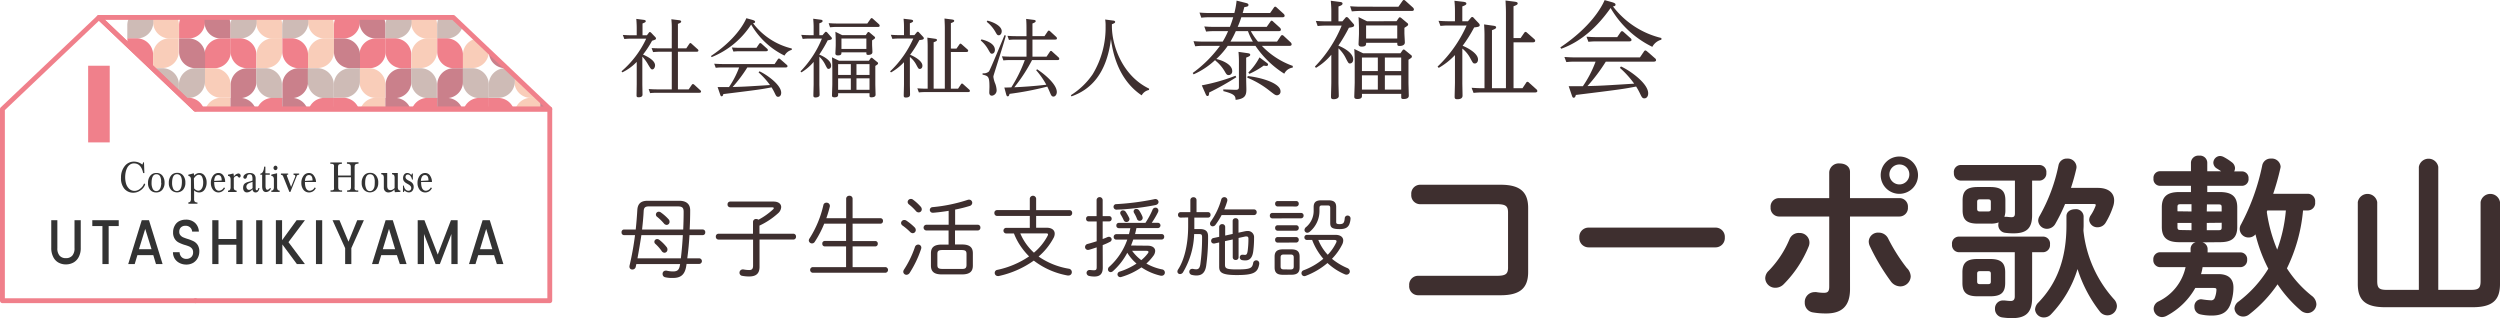 <svg xmlns="http://www.w3.org/2000/svg" xmlns:xlink="http://www.w3.org/1999/xlink" width="514.196" height="65.433" viewBox="0 0 514.196 65.433">
  <defs>
    <clipPath id="clip-path">
      <path id="パス_5250" data-name="パス 5250" d="M93.319.5H20.44L40.29,19.354h72.879Z" transform="translate(-20.44 -0.5)" fill="none"/>
    </clipPath>
  </defs>
  <g id="グループ_13095" data-name="グループ 13095" transform="translate(-34 -31.185)">
    <g id="レイヤー_2" data-name="レイヤー 2" transform="translate(161.834 71.443)">
      <g id="レイヤー_1" data-name="レイヤー 1" transform="translate(0 0)">
        <path id="パス_45" data-name="パス 45" d="M2.915,8.189c.145-1.4.254-2.755.326-3.987S3.893,2.28,5.362,2.28H11.85c1.486,0,2.266.689,2.266,1.957s-.036,2.592-.109,3.951h2.664a.526.526,0,0,1,.544.58.526.526,0,0,1-.526.58H13.971c-.091,1.595-.236,3.172-.453,4.767H16a.58.58,0,0,1,0,1.155H13.373l-.072.453c-.272,1.74-1.119,2.429-2.678,2.429a6.375,6.375,0,0,1-1.654-.14.666.666,0,0,1-.526-.671.63.63,0,0,1,.616-.689.743.743,0,0,1,.2,0,5.741,5.741,0,0,0,1.323.163c.87,0,1.269-.272,1.432-1.359l.036-.163H3.042l-.127.58a.684.684,0,0,1-.689.544.557.557,0,0,1-.6-.544.68.68,0,0,1,0-.181A60.069,60.069,0,0,0,2.77,9.349H.5A.526.526,0,0,1,0,8.769.526.526,0,0,1,.5,8.189Zm9.28,5.927c.195-1.577.326-3.172.412-4.767H4.075c-.236,1.595-.507,3.172-.8,4.767Zm.489-5.927c.054-1.269.086-2.519.086-3.625,0-.816-.231-1.124-1.21-1.124H5.6c-.761,0-1.015.272-1.051.979-.054,1.16-.181,2.429-.326,3.77ZM9.276,11.814a.757.757,0,0,1,.163.489.643.643,0,0,1-.6.671.766.766,0,0,1-.616-.4,8.89,8.89,0,0,0-1.251-1.414.557.557,0,0,1,.381-1,.72.72,0,0,1,.4.145A8.442,8.442,0,0,1,9.276,11.814Zm.381-5.746a.739.739,0,0,1,.217.526.625.625,0,0,1-.58.652.775.775,0,0,1-.6-.326A10.222,10.222,0,0,0,7.337,5.6a.58.58,0,0,1,.326-1.069.752.752,0,0,1,.362.109A9.719,9.719,0,0,1,9.657,6.068Z" transform="translate(0.006 -1.244)" fill="#3e2f2f"/>
        <path id="パス_46" data-name="パス 46" d="M50.446,6.791a.6.6,0,0,1,.671-.562.807.807,0,0,1,.453.145,14.011,14.011,0,0,0,3.009-2.139A.453.453,0,0,0,54.723,4c0-.109-.109-.181-.326-.181H45.752a.548.548,0,0,1-.544-.6.544.544,0,0,1,.544-.58h8.917c1.047,0,1.572.507,1.572,1.142a1.812,1.812,0,0,1-.666,1.287,15.275,15.275,0,0,1-3.806,2.519V9.256h6.978a.548.548,0,0,1,.544.6.557.557,0,0,1-.544.6h-6.96v5.614c0,1.359-.689,1.976-2.139,1.976a7.25,7.25,0,0,1-1.4-.127.639.639,0,0,1-.58-.612.666.666,0,0,1,.652-.711.453.453,0,0,1,.145,0,6.683,6.683,0,0,0,1.178.127c.562,0,.816-.217.816-.906v-5.36H43.341a.557.557,0,0,1-.544-.6.548.548,0,0,1,.544-.6h7.1Z" transform="translate(-23.401 -1.44)" fill="#3e2f2f"/>
        <path id="パス_47" data-name="パス 47" d="M88.172,5.741A21.1,21.1,0,0,1,86.2,9.511a.666.666,0,0,1-.544.29A.657.657,0,0,1,85,9.185a.77.77,0,0,1,.145-.4,21.537,21.537,0,0,0,2.864-6.906.6.6,0,0,1,.616-.453.653.653,0,0,1,.707.6.558.558,0,0,1,0,.163,24.16,24.16,0,0,1-.725,2.429h4.078V.576A.616.616,0,0,1,93.337,0a.607.607,0,0,1,.671.58V4.618h5.759a.507.507,0,0,1,.489.562.517.517,0,0,1-.489.562H94.008V9.312H98.7a.507.507,0,0,1,.489.562.517.517,0,0,1-.489.544h-4.69v4.255h6.8a.589.589,0,0,1,0,1.16H85.761a.589.589,0,0,1,0-1.16h6.906V10.418h-4.4a.517.517,0,0,1-.489-.562.508.508,0,0,1,.489-.562h4.4V5.741Z" transform="translate(-46.482 0.007)" fill="#3e2f2f"/>
        <path id="パス_48" data-name="パス 48" d="M129.653,7.276a.793.793,0,0,1,.254.562.648.648,0,0,1-.634.652.82.82,0,0,1-.544-.272,11.967,11.967,0,0,0-1.522-1.287.666.666,0,0,1-.326-.544.662.662,0,0,1,.671-.616.788.788,0,0,1,.417.127,11.478,11.478,0,0,1,1.686,1.377Zm.743,3.552a.634.634,0,0,1,.652.634.906.906,0,0,1-.054.29,21.913,21.913,0,0,1-2.338,4.894.816.816,0,0,1-.652.4.652.652,0,0,1-.671-.634.87.87,0,0,1,.163-.453,20.454,20.454,0,0,0,2.229-4.6.716.716,0,0,1,.671-.53Zm.507-7.812a.838.838,0,0,1,.236.544.634.634,0,0,1-.634.652.725.725,0,0,1-.562-.272,10.277,10.277,0,0,0-1.4-1.341.689.689,0,0,1-.308-.544.662.662,0,0,1,.671-.616.689.689,0,0,1,.4.127,10,10,0,0,1,1.595,1.45Zm8.519,7.794c1.7,0,2.225.707,2.225,1.812v2.533c0,1.124-.544,1.812-2.243,1.812H135.29c-1.323,0-2.266-.362-2.266-1.812V12.641c0-1.124.526-1.812,2.229-1.812h1.4v-2.9H132.1a.589.589,0,1,1,0-1.178h4.567V3.887c-1.069.181-2.139.308-3.172.4h-.072a.6.6,0,0,1-.634-.58.6.6,0,0,1,.616-.58,32.538,32.538,0,0,0,7.155-1.486.906.906,0,0,1,.29-.054.652.652,0,0,1,.671.652.7.7,0,0,1-.539.652A28.469,28.469,0,0,1,138,3.633V6.75h4.635a.544.544,0,0,1,.562.58.553.553,0,0,1-.562.6h-4.658V10.81Zm-.217,5.034c.7,0,1.137,0,1.137-.852V12.8c0-.652-.181-.852-1.137-.852h-3.716c-.961,0-1.142.2-1.142.852v2.189c0,.652.181.852,1.142.852Z" transform="translate(-69.385 -0.784)" fill="#3e2f2f"/>
        <path id="パス_49" data-name="パス 49" d="M180,6.579c1.047,0,1.645.489,1.645,1.214a1.853,1.853,0,0,1-.249.906,13.308,13.308,0,0,1-3.063,3.806,15.325,15.325,0,0,0,6.2,2.5.711.711,0,0,1,.634.707.675.675,0,0,1-.689.689.616.616,0,0,1-.181,0,16.059,16.059,0,0,1-6.955-3.059,19.661,19.661,0,0,1-7.214,3.172.616.616,0,0,1-.181,0,.634.634,0,0,1-.639-.652.612.612,0,0,1,.526-.616,18.419,18.419,0,0,0,6.543-2.773,14.845,14.845,0,0,1-2.139-2.719,13.55,13.55,0,0,1-.979-1.994h-1.577a.58.58,0,0,1,0-1.16h4.839V4.151h-6.742a.557.557,0,0,1-.544-.6.548.548,0,0,1,.544-.6h6.742V.58a.657.657,0,0,1,1.305,0V2.954h6.865a.548.548,0,0,1,.544.6.557.557,0,0,1-.544.6h-6.865V6.579Zm-5.437,1.16a11.328,11.328,0,0,0,2.809,3.969,11.477,11.477,0,0,0,2.809-3.462.743.743,0,0,0,.091-.29c0-.145-.127-.217-.4-.217Z" transform="translate(-92.548 0.003)" fill="#3e2f2f"/>
        <path id="パス_50" data-name="パス 50" d="M214.043,15.142c0,1.251-.562,1.812-1.722,1.812a4.753,4.753,0,0,1-1.033-.109.662.662,0,0,1-.58-.634.6.6,0,0,1,.616-.6h.163a6.212,6.212,0,0,0,.725.054c.4,0,.58-.091.58-.634V10.956c-.508.163-1.015.344-1.541.489a1.223,1.223,0,0,1-.254.036.594.594,0,0,1-.6-.6.671.671,0,0,1,.544-.634c.634-.163,1.251-.362,1.849-.544V5.627h-1.667a.5.5,0,0,1-.508-.544.5.5,0,0,1,.508-.557h1.649V1.245a.625.625,0,0,1,1.251,0V4.526h1.323a.517.517,0,0,1,.526.544.517.517,0,0,1-.526.544h-1.323V9.238c.362-.127.707-.272,1-.4a.8.8,0,0,1,.272-.054.553.553,0,0,1,.58.526.612.612,0,0,1-.417.544,13.085,13.085,0,0,1-1.432.634Zm9.239-4.531c.979,0,1.541.453,1.541,1.087a1.812,1.812,0,0,1-.4,1.033,10.19,10.19,0,0,1-1.414,1.554,10.766,10.766,0,0,0,3.226,1.2.653.653,0,0,1,.58.652.639.639,0,0,1-.652.652.68.68,0,0,1-.181,0A11.668,11.668,0,0,1,222,15.07a14.169,14.169,0,0,1-4.151,1.976.934.934,0,0,1-.2.036.585.585,0,0,1-.58-.58.612.612,0,0,1,.453-.562,13.8,13.8,0,0,0,3.462-1.649,9.317,9.317,0,0,1-1.9-2.225,13.29,13.29,0,0,1-2.972,3.8.693.693,0,0,1-.453.181.548.548,0,0,1-.544-.562.716.716,0,0,1,.29-.562,13.485,13.485,0,0,0,3.679-5.56h-2.266a.521.521,0,0,1-.526-.562.535.535,0,0,1,.526-.562h2.61c.109-.4.2-.816.29-1.232h-2.374a.5.5,0,0,1-.508-.544.5.5,0,0,1,.508-.544h5.469a16.209,16.209,0,0,0,1.455-2.682.662.662,0,0,1,.6-.453.594.594,0,0,1,.616.6.947.947,0,0,1-.109.4A16.681,16.681,0,0,1,224.12,5.9h1.269a.544.544,0,0,1,0,1.087h-4.418c-.091.417-.181.834-.29,1.232h5.469a.512.512,0,0,1,.526.562.521.521,0,0,1-.526.562h-5.836c-.145.417-.308.834-.453,1.232Zm1.559-9.588a.621.621,0,0,1,.671.6c0,.272-.2.544-.634.634a55.132,55.132,0,0,1-7.082.906c-.308,0-.8.036-.906.036a.594.594,0,0,1-.634-.594.553.553,0,0,1,.58-.544,53.015,53.015,0,0,0,7.825-1.015.679.679,0,0,1,.181-.036Zm-7.209,2.832a.548.548,0,0,1,.58-.507.666.666,0,0,1,.544.29,9.717,9.717,0,0,1,.707,1.232.621.621,0,0,1,.072.29.607.607,0,0,1-.634.58.575.575,0,0,1-.544-.362,10.36,10.36,0,0,0-.616-1.16A.688.688,0,0,1,217.632,3.855Zm2.447,7.812a8.9,8.9,0,0,0,1.885,1.917,7.744,7.744,0,0,0,1.359-1.409.453.453,0,0,0,.122-.272c0-.163-.159-.236-.453-.236Zm.308-8.156a.521.521,0,0,1,.58-.453.666.666,0,0,1,.544.29,6.763,6.763,0,0,1,.689,1.269.906.906,0,0,1,.054.272.594.594,0,0,1-.616.6.566.566,0,0,1-.562-.4,6.846,6.846,0,0,0-.562-1.16A.725.725,0,0,1,220.387,3.511Z" transform="translate(-115.061 -0.336)" fill="#3e2f2f"/>
        <path id="パス_51" data-name="パス 51" d="M252.954,4.844a.53.53,0,0,1-.507-.562.521.521,0,0,1,.507-.562h2.03V1.255a.594.594,0,0,1,.634-.6.585.585,0,0,1,.634.6V3.72h2.374a.508.508,0,0,1,.507.562.517.517,0,0,1-.507.562H255.8V7.2h1.16c1.269,0,1.667.58,1.667,1.486a41.481,41.481,0,0,1-.381,6.013c-.218,1.486-.906,2.048-2.012,2.048a3.761,3.761,0,0,1-.906-.109.666.666,0,0,1-.562-.652.575.575,0,0,1,.58-.6.616.616,0,0,1,.181,0,2.963,2.963,0,0,0,.652.091c.453,0,.725-.236.852-1.015a40.185,40.185,0,0,0,.363-5.56c0-.562-.109-.671-.652-.671h-.979a16.316,16.316,0,0,1-2.3,7.88.707.707,0,0,1-.6.344.517.517,0,0,1-.544-.526.866.866,0,0,1,.163-.453c1.16-1.776,2.048-4.889,2.048-8.858V4.807Zm8.464-.526A15.108,15.108,0,0,1,260.15,6.33a.725.725,0,0,1-.58.308.535.535,0,0,1-.544-.544.825.825,0,0,1,.2-.507,14.426,14.426,0,0,0,2.1-4.422.643.643,0,0,1,.634-.526.6.6,0,0,1,.634.616,1.058,1.058,0,0,1-.036.236,15.622,15.622,0,0,1-.6,1.667h6.122a.544.544,0,0,1,.544.58.544.544,0,0,1-.544.58ZM263.684,8.2V5.514a.557.557,0,0,1,.6-.544.548.548,0,0,1,.6.544V7.943l1.337-.29a2.718,2.718,0,0,1,.507-.054,1.264,1.264,0,0,1,1.359,1.359,21.257,21.257,0,0,1-.163,2.755c-.181,1.464-.779,1.939-1.667,1.939a3.516,3.516,0,0,1-.6-.059.58.58,0,0,1-.508-.557.53.53,0,0,1,.526-.562h.145a1.926,1.926,0,0,0,.417.036c.272,0,.453-.163.544-.906a18.377,18.377,0,0,0,.145-2.429c0-.29-.109-.453-.381-.453a1.115,1.115,0,0,0-.236,0L264.9,9.03v3.987a.544.544,0,0,1-.6.539.553.553,0,0,1-.6-.539V9.339l-1.595.344V14.5c0,.8.272,1,2.429,1,2.787,0,3.172-.236,3.367-1.323a.634.634,0,0,1,.634-.544.6.6,0,0,1,.616.616.453.453,0,0,1,0,.145c-.308,1.74-1.087,2.266-4.617,2.266-3.226,0-3.625-.6-3.625-1.758V9.955l-.979.217a.453.453,0,0,1-.145,0,.521.521,0,0,1-.526-.562.571.571,0,0,1,.453-.562l1.2-.254V6.8a.594.594,0,0,1,.634-.616.58.58,0,0,1,.6.6V8.541Z" transform="translate(-137.986 -0.345)" fill="#3e2f2f"/>
        <path id="パス_52" data-name="パス 52" d="M294.783,5.79a.517.517,0,0,1-.508-.58.507.507,0,0,1,.508-.544h5.891a.521.521,0,0,1,.544.544.535.535,0,0,1-.526.562Zm2.193,11.6c-1.088,0-1.722-.326-1.722-1.5V13.656c0-1.015.489-1.5,1.722-1.5h1.7c1.269,0,1.722.489,1.722,1.5v2.225c0,1.015-.453,1.5-1.722,1.5ZM295.87,3.339a.517.517,0,0,1-.507-.562.507.507,0,0,1,.507-.557h3.824a.521.521,0,0,1,.526.562.535.535,0,0,1-.526.562Zm0,4.984a.517.517,0,0,1-.507-.562.507.507,0,0,1,.508-.562h3.824a.521.521,0,0,1,.526.562.535.535,0,0,1-.526.562Zm0,2.447a.517.517,0,0,1-.507-.575.507.507,0,0,1,.507-.562h3.824a.521.521,0,0,1,.526.562.535.535,0,0,1-.526.562Zm2.646,5.524c.453,0,.671-.127.671-.6V13.819c0-.417-.163-.6-.671-.6h-1.359c-.507,0-.671.181-.671.6v1.862c0,.417.163.6.671.6Zm3.407-6.067a.517.517,0,0,1-.544-.526.507.507,0,0,1,.544-.526h5.85c1,0,1.595.453,1.595,1.16a1.966,1.966,0,0,1-.217.834,11.782,11.782,0,0,1-2.1,2.932A12.829,12.829,0,0,0,310.2,16a.784.784,0,0,1,.526.689.675.675,0,0,1-.689.671.843.843,0,0,1-.344-.072,12.139,12.139,0,0,1-3.566-2.32,15.225,15.225,0,0,1-4.495,2.646.73.73,0,0,1-.272.054.6.6,0,0,1-.58-.616.63.63,0,0,1,.453-.6,13.675,13.675,0,0,0,4.042-2.356,12.855,12.855,0,0,1-2.3-3.874ZM306.31,2.07c1.319,0,1.609.562,1.609,1.414V6.569c0,.29.163.4.689.4.8,0,.979-.272,1.069-1.2a.571.571,0,0,1,.58-.562.594.594,0,0,1,.616.58,3.72,3.72,0,0,1-.29,1.3c-.29.58-.8.906-1.939.906-1.686,0-1.953-.4-1.953-1.3V3.706c0-.417-.073-.58-.526-.58h-1.142c-.453,0-.544.163-.544.58v.453a5.542,5.542,0,0,1-2.012,4.386.856.856,0,0,1-.507.2.585.585,0,0,1-.562-.58.834.834,0,0,1,.363-.616,4.364,4.364,0,0,0,1.522-3.516V3.488c0-.852.308-1.414,1.523-1.414Zm-2.066,8.156a9.787,9.787,0,0,0,1.939,3.045,9.551,9.551,0,0,0,1.735-2.5.608.608,0,0,0,.073-.272c0-.181-.127-.272-.453-.272Z" transform="translate(-160.928 -1.129)" fill="#3e2f2f"/>
      </g>
    </g>
    <g id="グループ_13094" data-name="グループ 13094">
      <g id="グループ_12996" data-name="グループ 12996" transform="translate(3835.441 591.556)">
        <path id="パス_3735" data-name="パス 3735" d="M-3667.992-548.692a.253.253,0,0,1,.21-.14.393.393,0,0,1,.263.14l.86.9a.4.4,0,0,1,.14.28c0,.193-.07.228-.807.474a20.34,20.34,0,0,1-1.86,2.843c.772.333,2.475,1.159,2.475,2.212,0,.421-.246.842-.579.842-.246,0-.386-.246-.825-.965a8.307,8.307,0,0,0-1.211-1.667v5.6c0,.351.035,1.843.035,2.159,0,.193,0,.6-.825.6-.369,0-.4-.175-.4-.386,0-.386.035-2,.035-2.334v-4.563a10.206,10.206,0,0,1-2.966,2.159l-.158-.228a19.835,19.835,0,0,0,5.072-6.7h-3.141a9.974,9.974,0,0,0-1.352.071l-.316-.843c.544.035,1.088.07,1.772.07h1.088v-1.492c0-.105,0-.895-.088-1.878l1.51.193c.158.018.439.07.439.281,0,.193-.176.263-.667.474v2.422h.9Zm4.721-.737a16.758,16.758,0,0,0-.088-2.036l1.562.193c.176.018.457.07.457.281,0,.193-.159.281-.667.474v5.037h1.72l.614-.913c.053-.07.123-.176.229-.176s.175.07.263.158l1.229,1.105a.361.361,0,0,1,.158.281c0,.246-.3.246-.421.246h-3.791v7.739h2.211l.65-.947a.265.265,0,0,1,.228-.141.376.376,0,0,1,.245.105l1.264,1.158a.386.386,0,0,1,.158.281c0,.246-.316.246-.421.246h-8.722a11.216,11.216,0,0,0-1.334.07l-.3-.842c.509.035,1.053.07,1.755.07h3v-7.739h-2.51c-.474,0-.9.035-1.334.07l-.3-.825c.685.035,1.018.053,1.755.053h2.387Z" transform="translate(0 -4.948)" fill="#3e2f2f"/>
        <path id="パス_3736" data-name="パス 3736" d="M-3615.067-545.321a2.379,2.379,0,0,0-1.491,1.176,16.092,16.092,0,0,1-6.863-6.388,17.4,17.4,0,0,1-8.126,6.7l-.141-.228c4.967-3.334,6.757-6.546,7.283-7.775l1.194.333c.544.158.6.281.6.421,0,.228-.281.263-.421.281a14.148,14.148,0,0,0,7.968,5.195Zm-6.652,4.405c1.194.509,4.476,2.685,4.476,4.423,0,.579-.333.825-.615.825-.351,0-.439-.193-.737-.807a10.964,10.964,0,0,0-.631-1.141c-2.019.4-2.808.509-9.916,1.386-.053.211-.123.456-.351.456-.141,0-.211-.07-.334-.456l-.491-1.439h2.334a18.248,18.248,0,0,0,2.088-4.037h-3.493a10.811,10.811,0,0,0-1.316.07l-.316-.842c.509.035,1.071.07,1.772.07h10.653l.667-.983a.308.308,0,0,1,.228-.158c.088,0,.141.053.246.123l1.351,1.176a.36.36,0,0,1,.158.281c0,.263-.3.263-.421.263h-7.845a28.743,28.743,0,0,1-3.019,4.019c2.194-.053,2.738-.088,7.687-.4a15.663,15.663,0,0,0-2.351-2.6Zm-.614-4.826.561-.825c.071-.088.141-.158.228-.158a.462.462,0,0,1,.246.123l1.158,1.036a.413.413,0,0,1,.158.281c0,.245-.316.245-.421.245h-5.353a10.753,10.753,0,0,0-1.316.071l-.316-.843c.509.035,1.053.07,1.755.07Z" transform="translate(-23.524 -4.791)" fill="#3e2f2f"/>
        <path id="パス_3737" data-name="パス 3737" d="M-3584.708-548.942a.248.248,0,0,1,.211-.123.427.427,0,0,1,.263.14l.843.966a.391.391,0,0,1,.123.245c0,.263-.3.316-.86.4a26.506,26.506,0,0,1-1.72,2.913v.035c.474.193,2.422,1.053,2.422,2.264,0,.527-.333.667-.544.667-.193,0-.246-.035-.649-.825a5.54,5.54,0,0,0-1.228-1.667v5.634c0,.351.052,1.9.052,2.211,0,.4-.491.527-.842.527-.333,0-.439-.123-.439-.4,0-.351.053-1.983.053-2.317v-4.6a9.948,9.948,0,0,1-2.527,2.159l-.176-.211a21.146,21.146,0,0,0,4.405-6.74h-2.58a11.485,11.485,0,0,0-1.369.071l-.3-.843c.509.035,1.07.07,1.772.07h.772V-550.1c0-.667-.07-1.439-.087-1.65l1.492.193c.158.018.439.053.439.263,0,.228-.193.316-.667.492v2.44h.649Zm8.723-1.825.667-.948c.053-.07.105-.158.228-.158.105,0,.158.053.246.123l1.246,1.123a.49.49,0,0,1,.158.3c0,.263-.246.263-.369.263h-8.459c-.474,0-.7.018-1.387.071l-.281-.843c.544.035,1.071.07,1.773.07Zm.333,7.652.333-.474c.07-.088.123-.14.193-.14a.37.37,0,0,1,.246.123l.948.772a.3.3,0,0,1,.157.263c0,.122,0,.176-.562.526v3.721c0,.333.053,2.036.053,2.194,0,.492-.561.544-.859.544-.369,0-.386-.123-.386-.369v-.474h-6.459v.351c0,.316-.21.492-.754.492-.456,0-.509-.193-.509-.386,0-.158.07-1.966.07-2.334v-3.633c0-.246-.017-1.106-.07-1.878l1.439.7Zm-.649-5.265.351-.509a.247.247,0,0,1,.193-.14.461.461,0,0,1,.229.105l.982.825a.311.311,0,0,1,.158.246c0,.158-.07.211-.614.561v.843c0,.246.07,1.334.07,1.562,0,.527-.632.579-.86.579-.387,0-.387-.14-.387-.527h-5.125c0,.351,0,.632-.755.632-.316,0-.491-.14-.491-.4,0-.105.07-1.439.07-1.72v-.843c0-.421-.035-1.421-.07-1.9l1.386.685Zm-5.687,5.967v2.229h2.615v-2.229Zm0,2.931v2.352h2.615v-2.352Zm.685-8.2v2.142h5.125v-2.142Zm5.774,7.495v-2.229h-2.686v2.229Zm0,3.054v-2.352h-2.686v2.352Z" transform="translate(-47.07 -4.769)" fill="#3e2f2f"/>
        <path id="パス_3738" data-name="パス 3738" d="M-3542.252-548.83a.3.3,0,0,1,.229-.141.356.356,0,0,1,.246.158l.842.9a.434.434,0,0,1,.141.3c0,.263-.333.3-.913.369a22.715,22.715,0,0,1-1.9,3.018c.877.351,2.527,1.264,2.527,2.246,0,.474-.281.667-.527.667-.281,0-.316-.088-.719-.825a5.067,5.067,0,0,0-1.334-1.632v5.6c0,.334.035,1.843.035,2.141,0,.386-.263.6-.878.6-.369,0-.421-.176-.421-.4,0-.369.052-1.983.052-2.317V-542.7a11.305,11.305,0,0,1-2.667,2.106l-.193-.211a21.143,21.143,0,0,0,4.774-6.757h-2.949a11.246,11.246,0,0,0-1.352.071l-.315-.843c.509.035,1.07.07,1.772.07h.93v-1.72a15.1,15.1,0,0,0-.087-1.65l1.526.175c.159.035.439.07.439.281,0,.123-.035.246-.667.474v2.439h.93Zm8.179,3.335.6-.86c.052-.07.1-.158.21-.158s.175.07.263.14l1.176,1.036a.421.421,0,0,1,.158.281c0,.263-.334.263-.439.263h-3.124v7.547h1.474l.6-.9a.268.268,0,0,1,.21-.158.358.358,0,0,1,.263.14l1.211,1.088a.4.4,0,0,1,.158.281c0,.228-.263.245-.421.245h-8.74a10.921,10.921,0,0,0-1.334.07l-.316-.843c.544.035,1.071.071,1.755.071h.369v-8.565c0-.369,0-.965-.07-1.93l1.491.211c.211.035.492.053.492.281,0,.176-.193.28-.685.456v9.548h2.3v-12.5c0-.351-.018-.965-.07-1.93l1.509.193c.211.035.491.07.491.281,0,.193-.175.281-.684.474v5.23Z" transform="translate(-70.639 -4.881)" fill="#3e2f2f"/>
        <path id="パス_3739" data-name="パス 3739" d="M-3505.108-547.3c.9.211,2.773.807,2.773,2.159,0,.509-.3.789-.6.789-.281,0-.333-.088-.842-.983a6.674,6.674,0,0,0-1.475-1.738Zm5.02-.772c-.316,1.334-2.422,7.793-2.527,8.248a1.231,1.231,0,0,0-.035.228,5.476,5.476,0,0,0,.421,1.492,4.811,4.811,0,0,1,.246,1.194,1.1,1.1,0,0,1-.966,1.193c-.386,0-.543-.3-.543-.632,0-.193.035-1,.035-1.158,0-2.194-.246-2.264-1.422-2.545l.018-.281a1.608,1.608,0,0,0,1.3-.369c.264-.333,2.808-6.511,3.212-7.477Zm-3.791-3.089c1.422.351,2.948,1.176,2.948,2.176,0,.439-.245.843-.614.843-.3,0-.4-.193-.65-.632a7.093,7.093,0,0,0-1.825-2.141Zm8.038,1.439c0-.561-.018-1.246-.071-1.79l1.527.193c.158.018.439.053.439.263,0,.158-.105.263-.667.492v2.6h2.475l.667-.983a.28.28,0,0,1,.228-.158c.088,0,.141.035.246.123l1.263,1.159a.456.456,0,0,1,.158.316c0,.246-.246.246-.4.246h-4.634v3.51h2.9l.684-1.018c.053-.071.105-.158.228-.158a.354.354,0,0,1,.246.14l1.3,1.176a.49.49,0,0,1,.158.3c0,.263-.263.263-.386.263h-5.212a34.259,34.259,0,0,1-3.65,5.6c1.6-.07,4.089-.228,6.581-.527a16.6,16.6,0,0,0-2.088-2.984l.193-.193c1.808,1.176,4.054,3.194,4.054,4.668,0,.562-.333.948-.685.948-.316,0-.456-.193-.667-.7-.386-.912-.439-1-.614-1.351a63.214,63.214,0,0,1-7.757,1.492c-.088.3-.141.509-.369.509-.175,0-.245-.14-.316-.386l-.386-1.422c.474,0,.913-.018,1.439-.035a28.882,28.882,0,0,0,2.773-5.616h-3.019a11.66,11.66,0,0,0-1.386.07l-.3-.843c.509.035,1.07.07,1.772.07h3.282v-3.51h-2.246a10.222,10.222,0,0,0-1.369.071l-.3-.843c.509.035,1.053.07,1.773.07h2.141Z" transform="translate(-94.476 -4.971)" fill="#3e2f2f"/>
        <path id="パス_3740" data-name="パス 3740" d="M-3446.932-536.736a2.189,2.189,0,0,0-1.509,1.105c-1.843-1.229-5.406-4.3-6.318-11.583-.913,7.248-4.23,10.425-8.126,11.794l-.123-.246a15.09,15.09,0,0,0,4.493-4.317,18.473,18.473,0,0,0,2.65-9.846,7.289,7.289,0,0,0-.088-1.4l1.615.211c.157.018.438.053.438.281,0,.193-.158.281-.667.474v.421c0,3.949,2.141,10.179,7.652,12.829Z" transform="translate(-118.18 -5.128)" fill="#3e2f2f"/>
        <path id="パス_3741" data-name="パス 3741" d="M-3388.553-551.645l.768-1.141c.088-.11.176-.2.285-.2a.542.542,0,0,1,.329.176l1.448,1.339a.6.6,0,0,1,.176.373c0,.329-.329.329-.461.329h-5.662a16.318,16.318,0,0,0,6.364,4.125l-.021.351a2.233,2.233,0,0,0-1.734,1.251,19.941,19.941,0,0,1-5.925-5.727h-5.706a16.067,16.067,0,0,1-2.348,2.7c1.382.307,3.27,1.185,3.27,2.457a.766.766,0,0,1-.7.856c-.4,0-.5-.176-.856-.79a8.028,8.028,0,0,0-1.953-2.238l.066-.132a15.834,15.834,0,0,1-4.5,3.006l-.176-.285a25.626,25.626,0,0,0,5.6-5.574h-3.379a13.91,13.91,0,0,0-1.712.088l-.351-1.053c.878.066,1.295.088,2.194.088h3.818a16.654,16.654,0,0,0,1.1-2.15h-2.809a13.537,13.537,0,0,0-1.711.088l-.373-1.053c.878.066,1.295.087,2.216.087h3.05a19.509,19.509,0,0,0,.681-1.975h-4.85a12.979,12.979,0,0,0-1.712.088l-.373-1.054c.877.066,1.294.088,2.216.088h4.959a17.587,17.587,0,0,0,.461-2.545l1.843.461c.4.088.593.2.593.417,0,.307-.22.351-.856.461-.131.5-.175.7-.329,1.207h5.639l.768-1.1c.088-.132.154-.2.285-.2.088,0,.154.022.308.176l1.426,1.295a.615.615,0,0,1,.2.373c0,.329-.329.329-.461.329h-8.448a18.029,18.029,0,0,1-.747,1.975h5.969l.747-1.053c.087-.131.153-.219.263-.219a.517.517,0,0,1,.329.2l1.383,1.251a.639.639,0,0,1,.2.373c0,.329-.329.329-.461.329h-5.727a13.279,13.279,0,0,0,1.47,2.15Zm-8.382,7.329a54.708,54.708,0,0,1-5.574,3.138c-.022.461-.087.725-.329.725-.219,0-.285-.154-.417-.439l-.768-1.756a39.218,39.218,0,0,0,6.934-1.975Zm2.3-4.959c.241.044.57.066.57.33s-.241.351-.833.592v4.411c0,.329.043,1.843.043,2.15,0,1.339-.417,1.909-2.216,2.129-.044-.746-.088-1.185-2.523-1.8v-.351l2.436.087c.768.022.768-.263.768-.7v-4.586a23.921,23.921,0,0,0-.087-2.523Zm1.119-2.37a11.407,11.407,0,0,1-1.009-2.15h-2.5a22.905,22.905,0,0,1-1.1,2.15Zm-1.053,7.088c2.545.263,6.736,1.4,6.736,3.138a.748.748,0,0,1-.7.812c-.351,0-.461-.088-1.514-.9a18.667,18.667,0,0,0-4.63-2.721Zm3.884-2.743c.22.154.286.241.286.373,0,.285-.286.285-.352.285-.131,0-.351-.044-.549-.066a16.223,16.223,0,0,1-2.94,1.69l-.22-.263a12.323,12.323,0,0,0,2.3-3.116Z" transform="translate(-150.233 -0.168)" fill="#3e2f2f"/>
        <path id="パス_3742" data-name="パス 3742" d="M-3342.362-556.707a.311.311,0,0,1,.263-.154.535.535,0,0,1,.329.176l1.054,1.207a.488.488,0,0,1,.153.307c0,.329-.373.4-1.075.505a33.156,33.156,0,0,1-2.151,3.642v.044c.592.241,3.029,1.317,3.029,2.831,0,.659-.417.834-.681.834-.241,0-.307-.044-.812-1.031a6.93,6.93,0,0,0-1.536-2.085v7.044c0,.439.066,2.37.066,2.765,0,.5-.614.658-1.053.658-.417,0-.548-.154-.548-.5,0-.439.066-2.48.066-2.9v-5.749a12.435,12.435,0,0,1-3.16,2.7l-.219-.263a26.438,26.438,0,0,0,5.508-8.426h-3.225a14.551,14.551,0,0,0-1.712.087l-.373-1.053c.636.044,1.338.087,2.216.087h.966v-2.172c0-.834-.088-1.8-.11-2.063l1.865.241c.2.022.549.066.549.329,0,.285-.241.395-.834.614v3.05h.812Zm10.906-2.282.834-1.185c.066-.088.132-.2.285-.2.132,0,.2.066.307.154l1.558,1.4a.61.61,0,0,1,.2.373c0,.329-.307.329-.461.329h-10.576c-.593,0-.878.022-1.733.088l-.352-1.053c.681.044,1.339.088,2.217.088Zm.417,9.567.417-.592c.088-.11.154-.175.241-.175a.46.46,0,0,1,.307.154l1.185.966a.378.378,0,0,1,.2.329c0,.154,0,.219-.7.659v4.652c0,.417.066,2.546.066,2.743,0,.614-.7.68-1.075.68-.461,0-.483-.154-.483-.461v-.592h-8.075v.439c0,.395-.263.614-.944.614-.57,0-.636-.241-.636-.483,0-.2.088-2.458.088-2.919v-4.542c0-.308-.022-1.383-.088-2.348l1.8.878Zm-.812-6.583.439-.636a.307.307,0,0,1,.241-.175.578.578,0,0,1,.285.132l1.229,1.031a.389.389,0,0,1,.2.307c0,.2-.088.264-.768.7v1.053c0,.307.088,1.668.088,1.953,0,.658-.79.724-1.075.724-.483,0-.483-.176-.483-.658h-6.407c0,.439,0,.79-.944.79-.395,0-.614-.175-.614-.5,0-.132.088-1.8.088-2.15v-1.053c0-.527-.044-1.778-.088-2.37l1.733.856Zm-7.11,7.461v2.787h3.27v-2.787Zm0,3.665v2.94h3.27v-2.94Zm.856-10.248v2.677h6.407v-2.677Zm7.219,9.37v-2.787h-3.358v2.787Zm0,3.818v-2.94h-3.358v2.94Z" transform="translate(-182.359)" fill="#3e2f2f"/>
        <path id="パス_3743" data-name="パス 3743" d="M-3284.291-556.566c.11-.132.2-.176.285-.176a.445.445,0,0,1,.308.2l1.053,1.119a.547.547,0,0,1,.175.373c0,.329-.417.373-1.141.461a28.374,28.374,0,0,1-2.37,3.774c1.1.439,3.16,1.58,3.16,2.809,0,.592-.352.834-.658.834-.352,0-.4-.11-.9-1.031a6.326,6.326,0,0,0-1.667-2.041v7c0,.417.044,2.3.044,2.677,0,.483-.329.746-1.1.746-.461,0-.527-.219-.527-.5,0-.461.066-2.48.066-2.9v-5.683a14.146,14.146,0,0,1-3.335,2.633l-.241-.263a26.43,26.43,0,0,0,5.969-8.449h-3.686a14.082,14.082,0,0,0-1.69.088l-.395-1.054c.636.044,1.338.088,2.216.088h1.163v-2.15a18.865,18.865,0,0,0-.11-2.063l1.909.219c.2.044.549.088.549.351,0,.154-.044.307-.834.592v3.05h1.163Zm10.225,4.169.746-1.075c.066-.088.132-.2.263-.2a.544.544,0,0,1,.329.175l1.47,1.295a.526.526,0,0,1,.2.351c0,.329-.417.329-.549.329h-3.906v9.435h1.843l.746-1.119a.336.336,0,0,1,.263-.2.448.448,0,0,1,.329.176l1.514,1.36a.5.5,0,0,1,.2.352c0,.285-.329.307-.526.307h-10.928a13.566,13.566,0,0,0-1.667.088l-.4-1.054c.68.044,1.338.088,2.194.088h.46v-10.708c0-.461,0-1.207-.088-2.414l1.865.264c.263.044.614.065.614.351,0,.219-.241.351-.855.571v11.937h2.874v-15.624c0-.439-.022-1.207-.087-2.414l1.887.241c.263.044.614.088.614.351,0,.241-.219.351-.856.592v6.539Z" transform="translate(-214.626 -0.14)" fill="#3e2f2f"/>
        <path id="パス_3744" data-name="パス 3744" d="M-3212.808-552.18a2.981,2.981,0,0,0-1.865,1.47,20.115,20.115,0,0,1-8.58-7.987c-2.589,3.687-5.925,6.868-10.16,8.382l-.176-.285c6.21-4.169,8.448-8.185,9.107-9.721l1.492.417c.68.2.746.351.746.527,0,.285-.351.329-.526.351a17.69,17.69,0,0,0,9.962,6.5Zm-8.316,5.508c1.492.636,5.6,3.357,5.6,5.53,0,.724-.417,1.031-.768,1.031-.439,0-.549-.241-.922-1.009a13.446,13.446,0,0,0-.79-1.426c-2.524.5-3.511.636-12.4,1.733-.066.263-.154.57-.439.57-.176,0-.263-.088-.417-.57l-.614-1.8h2.918a22.8,22.8,0,0,0,2.611-5.047h-4.366a13.525,13.525,0,0,0-1.646.088l-.4-1.054c.636.044,1.339.088,2.217.088h13.319l.834-1.229a.387.387,0,0,1,.285-.2c.109,0,.176.066.307.154l1.689,1.47a.452.452,0,0,1,.2.352c0,.329-.373.329-.527.329h-9.809a35.937,35.937,0,0,1-3.774,5.025c2.743-.066,3.423-.11,9.611-.5a19.625,19.625,0,0,0-2.941-3.247Zm-.768-6.034.7-1.031c.088-.11.176-.2.285-.2a.582.582,0,0,1,.307.154l1.448,1.295a.519.519,0,0,1,.2.351c0,.307-.4.307-.526.307h-6.693a13.538,13.538,0,0,0-1.646.088l-.395-1.053c.636.044,1.316.088,2.194.088Z" transform="translate(-246.921 -0.028)" fill="#3e2f2f"/>
      </g>
      <g id="レイヤー_2-2" data-name="レイヤー 2" transform="translate(323.834 63.185)">
        <g id="レイヤー_1-2" data-name="レイヤー 1" transform="translate(0 0)">
          <path id="パス_39" data-name="パス 39" d="M20.328,14.071c0-1.32-.535-1.676-2.283-1.676H2.209a1.841,1.841,0,0,1-1.783-2,1.841,1.841,0,0,1,1.783-2H18.83c4.066,0,5.636,1.569,5.636,4.78V26.341c0,3.21-1.569,4.78-5.636,4.78H1.781a1.841,1.841,0,0,1-1.783-2,1.841,1.841,0,0,1,1.783-2H18.046c1.748,0,2.283-.357,2.283-1.676Z" transform="translate(0.009 -2.396)" fill="#3e2f2f"/>
          <path id="パス_40" data-name="パス 40" d="M77.012,20.749a1.9,1.9,0,0,1,1.962,2.033,1.919,1.919,0,0,1-1.926,2.033H50.974a1.919,1.919,0,0,1-1.926-2.033,1.9,1.9,0,0,1,1.926-2.033Z" transform="translate(-14.05 -5.935)" fill="#3e2f2f"/>
          <path id="パス_41" data-name="パス 41" d="M109.677,15.98a1.99,1.99,0,0,1,2.069,1.926,2.09,2.09,0,0,1-.178.892,23.613,23.613,0,0,1-5.1,7.7,2.375,2.375,0,0,1-1.676.749,2.055,2.055,0,0,1-2.14-1.926,2.14,2.14,0,0,1,.713-1.569,20.688,20.688,0,0,0,4.28-6.492,2.04,2.04,0,0,1,2.033-1.284Zm10.415,11.557c0,3.567-1.783,4.994-4.887,4.994a15.416,15.416,0,0,1-2.746-.214,1.983,1.983,0,0,1-1.676-2.033,2.026,2.026,0,0,1,2-2.14,1.6,1.6,0,0,1,.392,0,9.345,9.345,0,0,0,1.534.143c.785,0,1.106-.25,1.106-1.284V12.592H105.468a1.755,1.755,0,0,1-1.712-1.89,1.734,1.734,0,0,1,1.712-1.89h10.344V3.5a1.961,1.961,0,0,1,2.176-1.819c1.07,0,2.1.571,2.1,1.748V8.811h10.2a1.734,1.734,0,0,1,1.712,1.89,1.755,1.755,0,0,1-1.712,1.89h-10.2Zm11.771-4.28a2.668,2.668,0,0,1,.713,1.641,2.14,2.14,0,0,1-2.14,2.069,2.475,2.475,0,0,1-2-1.106,43.629,43.629,0,0,1-4.28-7.205,2.325,2.325,0,0,1-.214-.927,1.9,1.9,0,0,1,2.033-1.819,2.14,2.14,0,0,1,1.962,1.213,36.632,36.632,0,0,0,3.924,6.171Zm2.211-19.332A3.838,3.838,0,1,1,130.24.252,3.838,3.838,0,0,1,134.074,3.924Zm-1.783,0a2.012,2.012,0,0,0-2.033-2.033,2.04,2.04,0,0,0-2.069,2.033,2.069,2.069,0,0,0,2.069,2.069,2.04,2.04,0,0,0,2.033-2.033Z" transform="translate(-29.416 -0.061)" fill="#3e2f2f"/>
          <path id="パス_42" data-name="パス 42" d="M172.974,29.526c0,2.96-1.284,4.138-4.1,4.138a13.626,13.626,0,0,1-2-.143,1.726,1.726,0,0,1-1.534-1.783,1.626,1.626,0,0,1,1.641-1.712h.285c.428.036.82.107,1.32.107s.82-.25.82-.927v-9.1H157.887A1.462,1.462,0,0,1,156.5,18.5a1.427,1.427,0,0,1,1.391-1.605h17.371a1.427,1.427,0,0,1,1.391,1.605,1.462,1.462,0,0,1-1.391,1.605h-2.283Zm0-17.014c0,2.711-1.177,3.71-3.817,3.71a12.97,12.97,0,0,1-1.712-.107,1.612,1.612,0,0,1-1.427-1.641,2.41,2.41,0,0,1,.071-.5,4.573,4.573,0,0,1-1.712.25h-2.6c-2.354,0-3.1-.892-3.1-2.746V9.444c0-1.855.749-2.746,3.1-2.746h2.6c2.354,0,3.1.892,3.1,2.746v2.033a3.724,3.724,0,0,1-.214,1.355.785.785,0,0,1,.285,0,.984.984,0,0,1,.321,0,7.548,7.548,0,0,0,.856.071c.464,0,.713-.143.713-.785V5.378H158.279a1.462,1.462,0,0,1-1.391-1.569,1.427,1.427,0,0,1,1.391-1.641h16.194A1.427,1.427,0,0,1,175.9,3.773a1.462,1.462,0,0,1-1.427,1.605h-1.5ZM161.739,29.169c-2.354,0-3.1-.892-3.1-2.746V24.247c0-1.855.749-2.746,3.1-2.746h2.6c2.354,0,3.1.892,3.1,2.746v2.176c0,2.14-1.034,2.746-3.1,2.746Zm2.14-17.442c.464,0,.606-.143.606-.535V9.765c0-.392-.143-.535-.606-.535h-1.605c-.464,0-.606.143-.606.535v1.427c0,.428.214.535.606.535Zm0,14.945c.464,0,.606-.143.606-.535V24.532c0-.392-.143-.535-.606-.535h-1.605c-.464,0-.606.143-.606.535v1.605c0,.428.214.535.606.535Zm19.689-11.985c0,.321-.036.678-.036,1a24.911,24.911,0,0,0,6.313,14.125,2.14,2.14,0,0,1,.571,1.355,1.955,1.955,0,0,1-3.567,1.07,27.822,27.822,0,0,1-4.53-8.667,23.284,23.284,0,0,1-5.493,9.345,1.955,1.955,0,0,1-1.391.606,1.783,1.783,0,0,1-1.855-1.641,2.183,2.183,0,0,1,.678-1.427c3.959-4.066,5.778-9.274,5.778-15.873V12.69c0-.963.892-1.427,1.783-1.427a1.562,1.562,0,0,1,1.748,1.427Zm2.925-7.811c2.14,0,3.353,1,3.353,2.568a3.916,3.916,0,0,1-.25,1.355,15.916,15.916,0,0,1-1.462,3.175,1.926,1.926,0,0,1-1.676,1,1.662,1.662,0,0,1-1.748-1.5,1.727,1.727,0,0,1,.321-.963,9.273,9.273,0,0,0,.963-1.855.906.906,0,0,0,.071-.25c0-.178-.143-.214-.428-.214h-5.885a34.768,34.768,0,0,1-1.962,3.995,2,2,0,0,1-1.748,1.106,1.8,1.8,0,0,1-1.819-1.676,2,2,0,0,1,.285-.963A35.2,35.2,0,0,0,178.4,2.239,1.719,1.719,0,0,1,180.179.848a1.8,1.8,0,0,1,1.926,1.676,1.462,1.462,0,0,1-.036.392,41.01,41.01,0,0,1-1.106,3.959Z" transform="translate(-44.846 -0.23)" fill="#3e2f2f"/>
          <path id="パス_43" data-name="パス 43" d="M224.642,17.83a1.427,1.427,0,0,1,1.07,1.355V19.9h6.813a1.37,1.37,0,0,1,1.32,1.5,1.427,1.427,0,0,1-1.32,1.534h-7.847a10.258,10.258,0,0,1-.321,1.427h3.567c2.211,0,3.1,1.106,3.1,2.746a9.708,9.708,0,0,1-.428,2.853c-.571,2.14-1.819,2.925-3.995,2.925a10.3,10.3,0,0,1-2.425-.25A1.534,1.534,0,0,1,223,31.1a1.427,1.427,0,0,1,1.355-1.569c.107,0,.178.036.285.036a14.937,14.937,0,0,0,1.676.178.778.778,0,0,0,.892-.571,4.944,4.944,0,0,0,.321-1.605c0-.285-.143-.357-.642-.357h-3.71a14.546,14.546,0,0,1-5.85,5.707,2.247,2.247,0,0,1-1,.285,1.762,1.762,0,0,1-1.712-1.712,1.705,1.705,0,0,1,1.034-1.534,10.2,10.2,0,0,0,5.529-7.027h-5.315a1.427,1.427,0,0,1-1.32-1.534,1.427,1.427,0,0,1,1.32-1.534h6.349v-.713a1.427,1.427,0,0,1,1.07-1.355h-3.424c-2.532,0-3.567-1-3.567-3.139V10.625c0-2.14,1.034-3.139,3.567-3.139h2.425V6.2h-6.42a1.355,1.355,0,0,1-1.284-1.5,1.355,1.355,0,0,1,1.284-1.5h6.42V1.422A1.512,1.512,0,0,1,223.965,0a1.491,1.491,0,0,1,1.676,1.427V3.205h2.853c-.321-.214-.606-.392-.892-.571a1.427,1.427,0,0,1-.713-1.177A1.427,1.427,0,0,1,228.245.067a1.733,1.733,0,0,1,.785.214,10.9,10.9,0,0,1,1.605,1.034,1.591,1.591,0,0,1,.713,1.213,1.477,1.477,0,0,1-.178.713h1.712A1.355,1.355,0,0,1,234.13,4.7a1.355,1.355,0,0,1-1.284,1.5h-7.205V7.486h2.6c2.532,0,3.567,1,3.567,3.139v4.031c0,2.425-1.32,3.139-3.567,3.139ZM222.4,11.481v-1.5h-2.14c-.642,0-.749.107-.749.606v.856Zm0,3.852v-1.5h-2.889v.856c0,.571.214.606.749.606Zm3.139-3.852H228.6v-.856c0-.5-.107-.606-.749-.606H225.57Zm0,2.354v1.5h2.318c.642,0,.749-.107.749-.606V13.8Zm19.8-2.568a33.948,33.948,0,0,1-3.317,11.913,23.292,23.292,0,0,0,5.1,5.636,2.261,2.261,0,0,1,.963,1.748,1.883,1.883,0,0,1-1.819,1.819,2.219,2.219,0,0,1-1.427-.571,26.517,26.517,0,0,1-4.744-5.35A27.329,27.329,0,0,1,234.2,32.7a1.94,1.94,0,0,1-1.177.392,1.769,1.769,0,0,1-1.783-1.676,1.9,1.9,0,0,1,.856-1.427,24.433,24.433,0,0,0,6.1-6.741,31.459,31.459,0,0,1-2.639-7.062,1.812,1.812,0,0,1-1.391.642,1.791,1.791,0,0,1-1.855-1.712,1.862,1.862,0,0,1,.285-1,44.871,44.871,0,0,0,4.352-12.127A1.755,1.755,0,0,1,238.767.6a1.812,1.812,0,0,1,1.962,1.641,1.791,1.791,0,0,1-.071.428A50.443,50.443,0,0,1,239.2,7.842H246.4a1.527,1.527,0,0,1,1.427,1.712,1.527,1.527,0,0,1-1.427,1.712Zm-7.348,0-.107.285a31.6,31.6,0,0,0,2.14,7.776,31.046,31.046,0,0,0,1.783-8.061Z" transform="translate(-61.487 0.016)" fill="#3e2f2f"/>
          <path id="パス_44" data-name="パス 44" d="M296.792,27.861c1.569,0,1.962-.357,1.962-1.819V9.813a2.026,2.026,0,0,1,3.995,0V26.648c0,3.21-1.427,4.78-5.6,4.78H279.1c-4.173,0-5.6-1.569-5.6-4.78V9.813a2.026,2.026,0,0,1,3.995,0V26.042c0,1.462.392,1.819,1.962,1.819h6.6V2.572a2.026,2.026,0,0,1,3.995,0V27.861Z" transform="translate(-78.386 -0.242)" fill="#3e2f2f"/>
        </g>
      </g>
      <g id="レイヤー_2-3" data-name="レイヤー 2" transform="translate(34.001 26.842)">
        <g id="レイヤー_1-3" data-name="レイヤー 1" transform="translate(-0.001 7.428)">
          <g id="グループ_13085" data-name="グループ 13085" transform="translate(20.348 0.5)" clip-path="url(#clip-path)">
            <path id="パス_5142" data-name="パス 5142" d="M3.365,0H5.356V2.748A3.365,3.365,0,0,1,1.991,6.112H0v-2.7A3.365,3.365,0,0,1,3.365,0Z" transform="translate(16.466 -1.782) rotate(180)" fill="#f0808b"/>
            <path id="パス_5143" data-name="パス 5143" d="M3.365,0H6.112V1.991A3.365,3.365,0,0,1,2.757,5.306H0V3.315A3.365,3.365,0,0,1,3.365,0Z" transform="translate(16.455 -1.782) rotate(90)" fill="#f9cdb9"/>
            <path id="パス_5144" data-name="パス 5144" d="M26.3,0h1.991a3.365,3.365,0,0,1,3.365,3.365V6.112H29.665A3.365,3.365,0,0,1,26.3,2.748Z" transform="translate(-20.467 -7.894)" fill="#ca808b"/>
            <path id="パス_5145" data-name="パス 5145" d="M0,.05H2.748A3.365,3.365,0,0,1,6.073,3.414V5.405H3.365A3.365,3.365,0,0,1,0,1.991V.05Z" transform="translate(5.784 4.331) rotate(-90)" fill="#cebbb6"/>
            <path id="パス_5146" data-name="パス 5146" d="M40.335,6.14h1.991V8.888a3.365,3.365,0,0,1-3.365,3.365H37V9.5A3.365,3.365,0,0,1,40.335,6.14Z" transform="translate(-20.515 -7.922)" fill="#f0808b"/>
            <path id="パス_5147" data-name="パス 5147" d="M3.365,0H6.112V1.991A3.365,3.365,0,0,1,2.748,5.356H0V3.365A3.365,3.365,0,0,1,3.365,0Z" transform="translate(16.475 -1.782) rotate(-90)" fill="#f9cdb9"/>
            <path id="パス_5148" data-name="パス 5148" d="M0,0H1.991A3.365,3.365,0,0,1,5.356,3.365V6.122H3.365A3.365,3.365,0,0,1,0,2.757Z" transform="translate(27.077 4.34) rotate(180)" fill="#ca808b"/>
            <path id="パス_5149" data-name="パス 5149" d="M0,0H2.748A3.365,3.365,0,0,1,6.073,3.345V5.336H3.365A3.365,3.365,0,0,1,0,1.921Z" transform="translate(27.047 -7.894) rotate(90)" fill="#cebbb6"/>
            <path id="パス_5150" data-name="パス 5150" d="M3.335,0H5.326V2.748A3.365,3.365,0,0,1,1.961,6.112H0v-2.7A3.365,3.365,0,0,1,3.335,0Z" transform="translate(37.669 -1.782) rotate(180)" fill="#f0808b"/>
            <path id="パス_5151" data-name="パス 5151" d="M3.414,0H6.162V1.991A3.365,3.365,0,0,1,2.8,5.356H0V3.365A3.365,3.365,0,0,1,3.414,0Z" transform="translate(37.699 -1.782) rotate(90)" fill="#f9cdb9"/>
            <path id="パス_5152" data-name="パス 5152" d="M47.64,0h1.991a3.365,3.365,0,0,1,3.345,3.365V6.112H50.985A3.365,3.365,0,0,1,47.62,2.748V0Z" transform="translate(-20.563 -7.894)" fill="#ca808b"/>
            <path id="パス_5153" data-name="パス 5153" d="M0,0H2.748A3.365,3.365,0,0,1,6.112,3.365V5.356H3.365A3.365,3.365,0,0,1,0,1.991V0Z" transform="translate(27.077 4.33) rotate(-90)" fill="#cebbb6"/>
            <path id="パス_5154" data-name="パス 5154" d="M3.365,0H6.142V1.921A3.365,3.365,0,0,1,2.777,5.286H0V3.365A3.365,3.365,0,0,1,3.365,0Z" transform="translate(11.139 4.3) rotate(90)" fill="#f0808b"/>
            <path id="パス_5155" data-name="パス 5155" d="M34.985,12.25h1.921v2.738a3.365,3.365,0,0,1-3.365,3.365H31.63V15.615a3.365,3.365,0,0,1,3.355-3.365Z" transform="translate(-20.491 -7.95)" fill="#f9cdb9"/>
            <path id="パス_5156" data-name="パス 5156" d="M0,0H2.777A3.365,3.365,0,0,1,6.142,3.365V5.286H3.365A3.365,3.365,0,0,1,0,1.921Z" transform="translate(5.863 16.595) rotate(-90)" fill="#ca808b"/>
            <path id="パス_5157" data-name="パス 5157" d="M.01,0H1.931A3.365,3.365,0,0,1,5.3,3.365V6.142H3.365A3.365,3.365,0,0,1,0,2.777V0Z" transform="translate(16.445 16.585) rotate(180)" fill="#cebbb6"/>
            <path id="パス_5158" data-name="パス 5158" d="M3.4,0H5.4V2.748a3.365,3.365,0,0,1-3.4,3.365H0V3.365A3.365,3.365,0,0,1,3.4,0Z" transform="translate(27.117 10.443) rotate(180)" fill="#f0808b"/>
            <path id="パス_5159" data-name="パス 5159" d="M3.365,0H6.072V1.991A3.365,3.365,0,0,1,2.708,5.356H0V3.365A3.365,3.365,0,0,1,3.365,0Z" transform="translate(27.077 10.443) rotate(90)" fill="#f9cdb9"/>
            <path id="パス_5160" data-name="パス 5160" d="M37,12.28h1.991a3.365,3.365,0,0,1,3.365,3.365v2.748H40.365A3.365,3.365,0,0,1,37,14.988Z" transform="translate(-20.515 -7.95)" fill="#ca808b"/>
            <path id="パス_5161" data-name="パス 5161" d="M0,0H2.748A3.365,3.365,0,0,1,6.112,3.365V5.356H3.365A3.365,3.365,0,0,1,0,1.991V0Z" transform="translate(16.455 16.555) rotate(-90)" fill="#cebbb6"/>
            <path id="パス_5162" data-name="パス 5162" d="M3.365,0H6.142V1.921A3.365,3.365,0,0,1,2.757,5.286H0V3.365A3.365,3.365,0,0,1,3.365,0Z" transform="translate(32.383 4.3) rotate(90)" fill="#f0808b"/>
            <path id="パス_5163" data-name="パス 5163" d="M56.335,12.25h1.921v2.738a3.365,3.365,0,0,1-3.365,3.365H53V15.615a3.365,3.365,0,0,1,3.335-3.365Z" transform="translate(-20.587 -7.95)" fill="#f9cdb9"/>
            <path id="パス_5164" data-name="パス 5164" d="M0,0H2.757A3.365,3.365,0,0,1,6.122,3.365V5.286H3.365A3.365,3.365,0,0,1,0,1.921Z" transform="translate(27.107 16.595) rotate(-90)" fill="#ca808b"/>
            <path id="パス_5165" data-name="パス 5165" d="M0,0H1.891A3.365,3.365,0,0,1,5.256,3.365V6.142H3.335A3.365,3.365,0,0,1,0,2.777Z" transform="translate(37.639 16.585) rotate(180)" fill="#cebbb6"/>
            <path id="パス_5166" data-name="パス 5166" d="M3.365,0H5.356V2.748A3.365,3.365,0,0,1,1.991,6.112H0V3.365A3.365,3.365,0,0,1,3.365,0Z" transform="translate(16.465 22.667) rotate(180)" fill="#f0808b"/>
            <path id="パス_5167" data-name="パス 5167" d="M3.365,0H6.112V1.991A3.365,3.365,0,0,1,2.757,5.3H0V3.3A3.365,3.365,0,0,1,3.365,0Z" transform="translate(16.455 22.677) rotate(90)" fill="#f9cdb9"/>
            <path id="パス_5168" data-name="パス 5168" d="M26.3,24.56h1.991a3.365,3.365,0,0,1,3.365,3.365v2.748H29.665A3.365,3.365,0,0,1,26.3,27.308Z" transform="translate(-20.467 -8.005)" fill="#ca808b"/>
            <path id="パス_5169" data-name="パス 5169" d="M0,0H2.748A3.365,3.365,0,0,1,6.072,3.365V5.356H3.365A3.365,3.365,0,0,1,0,1.991V0Z" transform="translate(5.833 28.779) rotate(-90)" fill="#cebbb6"/>
            <path id="パス_5170" data-name="パス 5170" d="M3.365,0H6.142V1.921A3.365,3.365,0,0,1,2.777,5.286H0V3.365A3.365,3.365,0,0,1,3.365,0Z" transform="translate(21.761 16.525) rotate(90)" fill="#f0808b"/>
            <path id="パス_5171" data-name="パス 5171" d="M45.665,24.53h1.921v2.777a3.365,3.365,0,0,1-3.365,3.365H42.3V27.895a3.365,3.365,0,0,1,3.365-3.365Z" transform="translate(-20.539 -8.005)" fill="#f9cdb9"/>
            <path id="パス_5172" data-name="パス 5172" d="M0,0H2.777A3.365,3.365,0,0,1,6.142,3.365v1.9H3.365A3.365,3.365,0,0,1,0,1.9V0Z" transform="translate(16.475 28.819) rotate(-90)" fill="#ca808b"/>
            <path id="パス_5173" data-name="パス 5173" d="M0,0H1.921A3.365,3.365,0,0,1,5.286,3.365V6.142H3.365A3.365,3.365,0,0,1,0,2.777Z" transform="translate(27.057 28.819) rotate(180)" fill="#cebbb6"/>
            <path id="パス_5174" data-name="パス 5174" d="M3.335,0H5.326V2.748A3.365,3.365,0,0,1,1.961,6.112H0V3.365A3.365,3.365,0,0,1,3.335,0Z" transform="translate(37.669 22.667) rotate(180)" fill="#f0808b"/>
            <path id="パス_5175" data-name="パス 5175" d="M3.414,0H6.162V1.991A3.365,3.365,0,0,1,2.748,5.3H0V3.305A3.365,3.365,0,0,1,3.414,0Z" transform="translate(37.699 22.677) rotate(90)" fill="#f9cdb9"/>
            <path id="パス_5176" data-name="パス 5176" d="M47.64,24.56h1.991a3.365,3.365,0,0,1,3.345,3.365v2.748H50.985a3.365,3.365,0,0,1-3.365-3.365V24.56Z" transform="translate(-20.563 -8.005)" fill="#ca808b"/>
            <path id="パス_5177" data-name="パス 5177" d="M0,0H2.748A3.365,3.365,0,0,1,6.112,3.365V5.356H3.365A3.365,3.365,0,0,1,0,1.991V0Z" transform="translate(27.077 28.779) rotate(-90)" fill="#cebbb6"/>
            <rect id="長方形_23836" data-name="長方形 23836" width="31.865" height="36.683" transform="translate(5.833 -7.894)" fill="none"/>
            <path id="パス_5178" data-name="パス 5178" d="M3.385,0H5.376V2.748A3.365,3.365,0,0,1,1.991,6.112H0v-2.7A3.365,3.365,0,0,1,3.385,0Z" transform="translate(48.361 -1.782) rotate(180)" fill="#f0808b"/>
            <path id="パス_5179" data-name="パス 5179" d="M3.365,0H6.112V1.991A3.365,3.365,0,0,1,2.748,5.306H0V3.315A3.365,3.365,0,0,1,3.365,0Z" transform="translate(48.32 -1.782) rotate(90)" fill="#f9cdb9"/>
            <path id="パス_5180" data-name="パス 5180" d="M58.31,0H60.3a3.365,3.365,0,0,1,3.365,3.365V6.112H61.675A3.365,3.365,0,0,1,58.31,2.748Z" transform="translate(-20.611 -7.894)" fill="#ca808b"/>
            <path id="パス_5181" data-name="パス 5181" d="M0,.05H2.748A3.365,3.365,0,0,1,6.073,3.414V5.405H3.365A3.365,3.365,0,0,1,0,1.991V.05Z" transform="translate(37.649 4.341) rotate(-90)" fill="#cebbb6"/>
            <path id="パス_5182" data-name="パス 5182" d="M72.345,6.14h1.991V8.888a3.365,3.365,0,0,1-3.365,3.365H69V9.5A3.365,3.365,0,0,1,72.345,6.14Z" transform="translate(-20.66 -7.922)" fill="#f0808b"/>
            <path id="パス_5183" data-name="パス 5183" d="M3.414,0H6.162V1.991A3.365,3.365,0,0,1,2.8,5.356H0V3.365A3.365,3.365,0,0,1,3.414,0Z" transform="translate(48.34 -1.772) rotate(-90)" fill="#f9cdb9"/>
            <path id="パス_5184" data-name="パス 5184" d="M0,0H1.991A3.365,3.365,0,0,1,5.356,3.365V6.122H3.365A3.365,3.365,0,0,1,0,2.757Z" transform="translate(58.942 4.34) rotate(180)" fill="#ca808b"/>
            <path id="パス_5185" data-name="パス 5185" d="M0,0H2.748A3.365,3.365,0,0,1,6.112,3.365V5.356H3.365A3.365,3.365,0,0,1,0,1.991Z" transform="translate(58.912 -7.894) rotate(90)" fill="#cebbb6"/>
            <path id="パス_5186" data-name="パス 5186" d="M3.345,0H5.336V2.748A3.365,3.365,0,0,1,1.971,6.112H0v-2.7A3.365,3.365,0,0,1,3.345,0Z" transform="translate(69.544 -1.782) rotate(180)" fill="#f0808b"/>
            <path id="パス_5187" data-name="パス 5187" d="M3.4,0H6.152V1.991A3.365,3.365,0,0,1,2.787,5.356H0V3.365A3.365,3.365,0,0,1,3.4,0Z" transform="translate(69.554 -1.782) rotate(90)" fill="#f9cdb9"/>
            <path id="パス_5188" data-name="パス 5188" d="M79.65,0h1.991a3.365,3.365,0,0,1,3.335,3.365V6.112H82.985A3.365,3.365,0,0,1,79.62,2.748V0Z" transform="translate(-20.708 -7.894)" fill="#ca808b"/>
            <path id="パス_5189" data-name="パス 5189" d="M0,0H2.748A3.365,3.365,0,0,1,6.122,3.365V5.356H3.365A3.365,3.365,0,0,1,0,1.991V0Z" transform="translate(58.942 4.34) rotate(-90)" fill="#cebbb6"/>
            <path id="パス_5190" data-name="パス 5190" d="M3.365,0H6.142V1.921A3.365,3.365,0,0,1,2.777,5.286H0V3.365A3.365,3.365,0,0,1,3.365,0Z" transform="translate(43.005 4.3) rotate(90)" fill="#f0808b"/>
            <path id="パス_5191" data-name="パス 5191" d="M66.985,12.25h1.991v2.738a3.365,3.365,0,0,1-3.365,3.365H63.64V15.615a3.365,3.365,0,0,1,3.345-3.365Z" transform="translate(-20.635 -7.95)" fill="#f9cdb9"/>
            <path id="パス_5192" data-name="パス 5192" d="M0,0H2.777A3.365,3.365,0,0,1,6.142,3.365V5.286H3.365A3.365,3.365,0,0,1,0,1.921V0Z" transform="translate(37.729 16.595) rotate(-90)" fill="#ca808b"/>
            <path id="パス_5193" data-name="パス 5193" d="M.02,0H1.941A3.365,3.365,0,0,1,5.356,3.365V6.142H3.365A3.365,3.365,0,0,1,0,2.778V0Z" transform="translate(48.31 16.585) rotate(180)" fill="#cebbb6"/>
            <path id="パス_5194" data-name="パス 5194" d="M3.4,0H5.4V2.748a3.365,3.365,0,0,1-3.4,3.365H0V3.365A3.365,3.365,0,0,1,3.4,0Z" transform="translate(58.982 10.443) rotate(180)" fill="#f0808b"/>
            <path id="パス_5195" data-name="パス 5195" d="M3.365,0H6.112V1.991A3.365,3.365,0,0,1,2.748,5.356H0V3.365A3.365,3.365,0,0,1,3.365,0Z" transform="translate(58.942 10.443) rotate(90)" fill="#f9cdb9"/>
            <path id="パス_5196" data-name="パス 5196" d="M69,12.28h1.991a3.365,3.365,0,0,1,3.365,3.365v2.748H72.365A3.365,3.365,0,0,1,69,14.988Z" transform="translate(-20.66 -7.95)" fill="#ca808b"/>
            <path id="パス_5197" data-name="パス 5197" d="M0,0H2.748A3.365,3.365,0,0,1,6.112,3.365V5.356h-2.7A3.365,3.365,0,0,1,.05,1.991V0Z" transform="translate(48.32 16.565) rotate(-90)" fill="#cebbb6"/>
            <path id="パス_5198" data-name="パス 5198" d="M3.365,0H6.142V1.921A3.365,3.365,0,0,1,2.748,5.286H0V3.365A3.365,3.365,0,0,1,3.365,0Z" transform="translate(64.248 4.3) rotate(90)" fill="#f0808b"/>
            <path id="パス_5199" data-name="パス 5199" d="M88.345,12.25h1.921v2.738A3.365,3.365,0,0,1,86.9,18.352H85V15.615a3.365,3.365,0,0,1,3.345-3.365Z" transform="translate(-20.732 -7.95)" fill="#f9cdb9"/>
            <path id="パス_5200" data-name="パス 5200" d="M0,0H2.748A3.365,3.365,0,0,1,6.112,3.365V5.286H3.365A3.365,3.365,0,0,1,0,1.921V0Z" transform="translate(58.972 16.595) rotate(-90)" fill="#ca808b"/>
            <path id="パス_5201" data-name="パス 5201" d="M0,0H1.921A3.365,3.365,0,0,1,5.286,3.365V6.142H3.345A3.365,3.365,0,0,1,0,2.777Z" transform="translate(69.514 16.585) rotate(180)" fill="#cebbb6"/>
            <path id="パス_5202" data-name="パス 5202" d="M3.365,0H5.356V2.748A3.365,3.365,0,0,1,1.991,6.112H0V3.365A3.365,3.365,0,0,1,3.365,0Z" transform="translate(48.34 22.667) rotate(180)" fill="#f0808b"/>
            <path id="パス_5203" data-name="パス 5203" d="M3.365,0H6.112V1.991A3.365,3.365,0,0,1,2.748,5.3H0V3.3A3.365,3.365,0,0,1,3.365,0Z" transform="translate(48.32 22.677) rotate(90)" fill="#f9cdb9"/>
            <path id="パス_5204" data-name="パス 5204" d="M58.31,24.56H60.3a3.365,3.365,0,0,1,3.365,3.365v2.748H61.675a3.365,3.365,0,0,1-3.365-3.365Z" transform="translate(-20.611 -8.005)" fill="#ca808b"/>
            <path id="パス_5205" data-name="パス 5205" d="M0,0H2.748A3.365,3.365,0,0,1,6.072,3.365V5.356H3.365A3.365,3.365,0,0,1,0,1.991V0Z" transform="translate(37.699 28.789) rotate(-90)" fill="#cebbb6"/>
            <path id="パス_5206" data-name="パス 5206" d="M3.414,0H6.192V1.922A3.365,3.365,0,0,1,2.827,5.286H0V3.365A3.365,3.365,0,0,1,3.414,0Z" transform="translate(53.627 16.525) rotate(90)" fill="#f0808b"/>
            <path id="パス_5207" data-name="パス 5207" d="M77.675,24.53H79.6v2.777a3.365,3.365,0,0,1-3.365,3.365H74.31V27.895a3.365,3.365,0,0,1,3.365-3.365Z" transform="translate(-20.684 -8.005)" fill="#f9cdb9"/>
            <path id="パス_5208" data-name="パス 5208" d="M0,0H2.777A3.365,3.365,0,0,1,6.142,3.365v1.9H3.414A3.365,3.365,0,0,1,.05,1.9V0Z" transform="translate(48.34 28.819) rotate(-90)" fill="#ca808b"/>
            <path id="パス_5209" data-name="パス 5209" d="M0,0H1.921A3.365,3.365,0,0,1,5.286,3.365V6.142H3.365A3.365,3.365,0,0,1,0,2.777V0Z" transform="translate(58.912 28.819) rotate(180)" fill="#cebbb6"/>
            <path id="パス_5210" data-name="パス 5210" d="M3.345,0H5.336V2.748A3.365,3.365,0,0,1,1.971,6.112H0V3.365A3.365,3.365,0,0,1,3.345,0Z" transform="translate(69.544 22.667) rotate(180)" fill="#f0808b"/>
            <path id="パス_5211" data-name="パス 5211" d="M3.4,0H6.152V1.991a3.365,3.365,0,0,1-3.4,3.3H0V3.305A3.365,3.365,0,0,1,3.4,0Z" transform="translate(69.564 22.677) rotate(90)" fill="#f9cdb9"/>
            <path id="パス_5212" data-name="パス 5212" d="M79.65,24.56h1.991a3.365,3.365,0,0,1,3.335,3.365v2.748H82.985a3.365,3.365,0,0,1-3.365-3.365V24.56Z" transform="translate(-20.708 -8.005)" fill="#ca808b"/>
            <path id="パス_5213" data-name="パス 5213" d="M0,0H2.748A3.365,3.365,0,0,1,6.112,3.365V5.356H3.365A3.365,3.365,0,0,1,0,1.991V0Z" transform="translate(58.942 28.789) rotate(-90)" fill="#cebbb6"/>
            <rect id="長方形_23837" data-name="長方形 23837" width="31.865" height="36.683" transform="translate(37.699 -7.894)" fill="none"/>
            <path id="パス_5214" data-name="パス 5214" d="M3.365,0H5.356V2.748A3.365,3.365,0,0,1,1.991,6.112H0v-2.7A3.365,3.365,0,0,1,3.365,0Z" transform="translate(80.216 -1.782) rotate(180)" fill="#f0808b"/>
            <path id="パス_5215" data-name="パス 5215" d="M3.365,0H6.112V1.991A3.365,3.365,0,0,1,2.738,5.306H0V3.315A3.365,3.365,0,0,1,3.365,0Z" transform="translate(80.176 -1.782) rotate(90)" fill="#f9cdb9"/>
            <path id="パス_5216" data-name="パス 5216" d="M90.32,0h1.991a3.365,3.365,0,0,1,3.365,3.365V6.112H93.685A3.365,3.365,0,0,1,90.32,2.748Z" transform="translate(-20.756 -7.894)" fill="#ca808b"/>
            <path id="パス_5217" data-name="パス 5217" d="M0,0H2.748A3.365,3.365,0,0,1,6.122,3.365V5.356H3.365A3.365,3.365,0,0,1,0,1.991V0Z" transform="translate(69.564 4.34) rotate(-90)" fill="#cebbb6"/>
            <path id="パス_5218" data-name="パス 5218" d="M104.355,6.14h1.991V8.888a3.365,3.365,0,0,1-3.365,3.365H100.99V9.5a3.365,3.365,0,0,1,3.365-3.365Z" transform="translate(-20.804 -7.922)" fill="#f0808b"/>
            <path id="パス_5219" data-name="パス 5219" d="M3.365,0H6.112V1.991A3.365,3.365,0,0,1,2.748,5.356H0V3.365A3.365,3.365,0,0,1,3.365,0Z" transform="translate(80.206 -1.812) rotate(-90)" fill="#f9cdb9"/>
            <path id="パス_5220" data-name="パス 5220" d="M0,0H1.991A3.365,3.365,0,0,1,5.356,3.365V6.122H3.365A3.365,3.365,0,0,1,0,2.757Z" transform="translate(90.807 4.34) rotate(180)" fill="#ca808b"/>
            <path id="パス_5221" data-name="パス 5221" d="M0,0H2.748A3.365,3.365,0,0,1,6.112,3.365V5.356H3.365A3.365,3.365,0,0,1,0,1.991V0Z" transform="translate(90.777 -7.894) rotate(90)" fill="#cebbb6"/>
            <path id="パス_5222" data-name="パス 5222" d="M3.365,0H5.356V2.748A3.365,3.365,0,0,1,1.991,6.112H0v-2.7A3.365,3.365,0,0,1,3.365,0Z" transform="translate(101.429 -1.782) rotate(180)" fill="#f0808b"/>
            <path id="パス_5223" data-name="パス 5223" d="M3.365,0H6.112V1.991A3.365,3.365,0,0,1,2.748,5.356H0V3.365A3.365,3.365,0,0,1,3.365,0Z" transform="translate(101.419 -1.752) rotate(90)" fill="#f9cdb9"/>
            <path id="パス_5224" data-name="パス 5224" d="M111.66,0h1.991a3.365,3.365,0,0,1,3.325,3.365V6.112h-1.991a3.365,3.365,0,0,1-3.365-3.365V0Z" transform="translate(-20.852 -7.894)" fill="#ca808b"/>
            <path id="パス_5225" data-name="パス 5225" d="M0,0H2.738A3.365,3.365,0,0,1,6.122,3.365V5.356H3.375A3.365,3.365,0,0,1,.01,1.991V0Z" transform="translate(90.807 4.34) rotate(-90)" fill="#cebbb6"/>
            <path id="パス_5226" data-name="パス 5226" d="M3.365,0H6.142V1.921A3.365,3.365,0,0,1,2.777,5.286H0V3.365A3.365,3.365,0,0,1,3.365,0Z" transform="translate(74.87 4.3) rotate(90)" fill="#f0808b"/>
            <path id="パス_5227" data-name="パス 5227" d="M98.985,12.25h1.991v2.738a3.365,3.365,0,0,1-3.365,3.365H95.65V15.615a3.365,3.365,0,0,1,3.335-3.365Z" transform="translate(-20.78 -7.95)" fill="#f9cdb9"/>
            <path id="パス_5228" data-name="パス 5228" d="M0,0H2.777A3.365,3.365,0,0,1,6.142,3.365V5.286H3.365A3.365,3.365,0,0,1,0,1.921Z" transform="translate(69.594 16.595) rotate(-90)" fill="#ca808b"/>
            <path id="パス_5229" data-name="パス 5229" d="M.03,0H1.951a3.365,3.365,0,0,1,3.4,3.365V6.142H3.365A3.365,3.365,0,0,1,0,2.778V0Z" transform="translate(80.186 16.585) rotate(180)" fill="#cebbb6"/>
            <path id="パス_5230" data-name="パス 5230" d="M3.4,0H5.4V2.748a3.365,3.365,0,0,1-3.4,3.365H0V3.365A3.365,3.365,0,0,1,3.4,0Z" transform="translate(90.847 10.443) rotate(180)" fill="#f0808b"/>
            <path id="パス_5231" data-name="パス 5231" d="M3.365,0H6.112V1.991A3.365,3.365,0,0,1,2.748,5.356H0V3.365A3.365,3.365,0,0,1,3.365,0Z" transform="translate(90.807 10.443) rotate(90)" fill="#f9cdb9"/>
            <path id="パス_5232" data-name="パス 5232" d="M101,12.28h1.991a3.365,3.365,0,0,1,3.365,3.365v2.748h-1.991a3.365,3.365,0,0,1-3.365-3.4Z" transform="translate(-20.804 -7.95)" fill="#ca808b"/>
            <path id="パス_5233" data-name="パス 5233" d="M0,0H2.748A3.365,3.365,0,0,1,6.112,3.365V5.356H3.4A3.365,3.365,0,0,1,.04,1.991V0Z" transform="translate(80.186 16.565) rotate(-90)" fill="#cebbb6"/>
            <path id="パス_5234" data-name="パス 5234" d="M3.4,0H6.182V1.922a3.365,3.365,0,0,1-3.4,3.365H0V3.365A3.365,3.365,0,0,1,3.4,0Z" transform="translate(96.113 4.261) rotate(90)" fill="#f0808b"/>
            <path id="パス_5235" data-name="パス 5235" d="M120.355,12.25h1.921v2.738a3.365,3.365,0,0,1-3.365,3.365H117V15.615a3.365,3.365,0,0,1,3.355-3.365Z" transform="translate(-20.877 -7.95)" fill="#f9cdb9"/>
            <path id="パス_5236" data-name="パス 5236" d="M.04,0H2.777A3.365,3.365,0,0,1,6.142,3.365V5.286H3.365A3.365,3.365,0,0,1,0,1.921V0Z" transform="translate(90.837 16.634) rotate(-90)" fill="#ca808b"/>
            <path id="パス_5237" data-name="パス 5237" d="M0,0H1.921A3.365,3.365,0,0,1,5.286,3.365V6.142H3.365A3.365,3.365,0,0,1,0,2.777Z" transform="translate(101.389 16.585) rotate(180)" fill="#cebbb6"/>
            <path id="パス_5238" data-name="パス 5238" d="M3.365,0H5.356V2.748A3.365,3.365,0,0,1,1.991,6.112H0V3.365A3.365,3.365,0,0,1,3.365,0Z" transform="translate(80.215 22.667) rotate(180)" fill="#f0808b"/>
            <path id="パス_5239" data-name="パス 5239" d="M3.365,0H6.112V1.991A3.365,3.365,0,0,1,2.738,5.3H0V3.3A3.365,3.365,0,0,1,3.365,0Z" transform="translate(80.186 22.677) rotate(90)" fill="#f9cdb9"/>
            <path id="パス_5240" data-name="パス 5240" d="M90.32,24.56h1.991a3.365,3.365,0,0,1,3.365,3.365v2.748H93.685a3.365,3.365,0,0,1-3.365-3.365Z" transform="translate(-20.756 -8.005)" fill="#ca808b"/>
            <path id="パス_5241" data-name="パス 5241" d="M0,0H2.748A3.365,3.365,0,0,1,6.112,3.365V5.356H3.365A3.365,3.365,0,0,1,0,1.991Z" transform="translate(69.564 28.789) rotate(-90)" fill="#cebbb6"/>
            <path id="パス_5242" data-name="パス 5242" d="M3.365,0H6.142V1.921A3.365,3.365,0,0,1,2.777,5.286H0V3.365A3.365,3.365,0,0,1,3.365,0Z" transform="translate(85.492 16.565) rotate(90)" fill="#f0808b"/>
            <path id="パス_5243" data-name="パス 5243" d="M109.685,24.53h1.921v2.777a3.365,3.365,0,0,1-3.365,3.365H106.32V27.895a3.365,3.365,0,0,1,3.365-3.365Z" transform="translate(-20.829 -8.005)" fill="#f9cdb9"/>
            <path id="パス_5244" data-name="パス 5244" d="M0,0H2.777A3.365,3.365,0,0,1,6.142,3.365v1.9H3.4A3.365,3.365,0,0,1,.04,1.9V0Z" transform="translate(80.206 28.819) rotate(-90)" fill="#ca808b"/>
            <path id="パス_5245" data-name="パス 5245" d="M0,0H1.921A3.365,3.365,0,0,1,5.286,3.365V6.142H3.365A3.365,3.365,0,0,1,0,2.777Z" transform="translate(90.777 28.819) rotate(180)" fill="#cebbb6"/>
            <path id="パス_5246" data-name="パス 5246" d="M3.365,0H5.356V2.748A3.365,3.365,0,0,1,1.991,6.112H0V3.365A3.365,3.365,0,0,1,3.365,0Z" transform="translate(101.429 22.667) rotate(180)" fill="#f0808b"/>
            <path id="パス_5247" data-name="パス 5247" d="M3.395,0H6.142V1.991A3.365,3.365,0,0,1,2.748,5.3H0V3.305A3.365,3.365,0,0,1,3.395,0Z" transform="translate(101.429 22.677) rotate(90)" fill="#f9cdb9"/>
            <path id="パス_5248" data-name="パス 5248" d="M111.66,24.56h1.991a3.365,3.365,0,0,1,3.325,3.365v2.748h-1.991a3.365,3.365,0,0,1-3.365-3.365V24.56Z" transform="translate(-20.852 -8.005)" fill="#ca808b"/>
            <path id="パス_5249" data-name="パス 5249" d="M.01,0H2.748A3.365,3.365,0,0,1,6.112,3.365V5.356H3.365A3.365,3.365,0,0,1,0,1.991V0Z" transform="translate(90.807 28.799) rotate(-90)" fill="#cebbb6"/>
            <rect id="長方形_23838" data-name="長方形 23838" width="31.865" height="36.683" transform="translate(69.564 -7.894)" fill="none"/>
          </g>
          <path id="パス_5251" data-name="パス 5251" d="M29.728,30.439l.08,2.21h-.249c-.289-1.364-.926-1.991-1.9-1.991a1.384,1.384,0,0,0-.826.259,1.772,1.772,0,0,0-.567.667,3.813,3.813,0,0,0-.309.9,5.336,5.336,0,0,0-.1,1,4.858,4.858,0,0,0,.189,1.364,2.419,2.419,0,0,0,.647,1.045,1.6,1.6,0,0,0,1.125.418,1.822,1.822,0,0,0,1.165-.488,2.15,2.15,0,0,0,.767-1.065l.229.229a2.578,2.578,0,0,1-1,1.244,2.548,2.548,0,0,1-1.433.458,2.369,2.369,0,0,1-1.911-.886A3.385,3.385,0,0,1,25,33.565a3.673,3.673,0,0,1,.747-2.329,2.369,2.369,0,0,1,1.921-.946,2.767,2.767,0,0,1,1.722.617,3.146,3.146,0,0,0,.169-.468Z" transform="translate(-0.112 -0.135)" fill="#333"/>
          <path id="パス_5252" data-name="パス 5252" d="M33.985,34.661a2.16,2.16,0,0,1-.468,1.433,1.543,1.543,0,0,1-1.234.548,1.563,1.563,0,0,1-1.244-.518A2.071,2.071,0,0,1,30.58,34.7a2.29,2.29,0,0,1,.468-1.493A1.523,1.523,0,0,1,32.3,32.64a1.5,1.5,0,0,1,1.244.548A2.319,2.319,0,0,1,33.985,34.661Zm-.707,0v-.488a2.091,2.091,0,0,0-.08-.468,1.354,1.354,0,0,0-.159-.418.777.777,0,0,0-.289-.279.8.8,0,0,0-.438-.109c-.667,0-1,.6-1,1.812a2.588,2.588,0,0,0,.229,1.165.816.816,0,0,0,1.364.209,1.414,1.414,0,0,0,.309-.637,3.822,3.822,0,0,0,.1-.767Z" transform="translate(-0.137 -0.146)" fill="#333"/>
          <path id="パス_5253" data-name="パス 5253" d="M38.285,34.661a2.11,2.11,0,0,1-.478,1.433,1.692,1.692,0,0,1-2.469,0,2.071,2.071,0,0,1-.458-1.424,2.29,2.29,0,0,1,.458-1.493A1.543,1.543,0,0,1,36.6,32.61a1.483,1.483,0,0,1,1.234.548,2.26,2.26,0,0,1,.448,1.5Zm-.717,0v-.488a2.876,2.876,0,0,0-.08-.468,1.354,1.354,0,0,0-.169-.418A.707.707,0,0,0,36.99,33a.776.776,0,0,0-.438-.109c-.657,0-1,.6-1,1.812a2.728,2.728,0,0,0,.229,1.165.826.826,0,0,0,1.374.209,1.523,1.523,0,0,0,.309-.637,3.853,3.853,0,0,0,.1-.757Z" transform="translate(-0.157 -0.145)" fill="#333"/>
          <path id="パス_5254" data-name="パス 5254" d="M40.1,36.224v1.752a.816.816,0,0,0,.149.577.856.856,0,0,0,.538.159v.259H38.92v-.289a.5.5,0,0,0,.418-.189,1.085,1.085,0,0,0,.109-.538V33.994c0-.478-.179-.717-.528-.737v-.279A7.765,7.765,0,0,0,40,32.69a1.065,1.065,0,0,1,.1.518,1.354,1.354,0,0,1,1.075-.557,1.274,1.274,0,0,1,1.1.567,2.359,2.359,0,0,1,.4,1.384,2.519,2.519,0,0,1-.408,1.443,1.294,1.294,0,0,1-1.125.6,1.443,1.443,0,0,1-1.025-.418Zm0-.418a1.224,1.224,0,0,0,.846.478A.8.8,0,0,0,41.558,36a1.6,1.6,0,0,0,.329-.647,3.345,3.345,0,0,0,.08-.786,2.638,2.638,0,0,0-.209-1.085.727.727,0,0,0-.707-.468c-.348,0-.667.249-1,.747Z" transform="translate(-0.175 -0.146)" fill="#333"/>
          <path id="パス_5255" data-name="パス 5255" d="M46.5,34.5h-2.25c0,1.195.338,1.792,1,1.792a1.2,1.2,0,0,0,1-.687l.229.139a1.5,1.5,0,0,1-1.364.9,1.424,1.424,0,0,1-1.1-.548,2.16,2.16,0,0,1-.448-1.4A2.419,2.419,0,0,1,44,33.237a1.354,1.354,0,0,1,1.155-.6,1.175,1.175,0,0,1,1,.557,2.28,2.28,0,0,1,.348,1.3Zm-.707-.319h0c0-.747-.239-1.115-.727-1.115a.667.667,0,0,0-.607.348,1.911,1.911,0,0,0-.209.856Z" transform="translate(-0.196 -0.146)" fill="#333"/>
          <path id="パス_5256" data-name="パス 5256" d="M48.3,33.666v1.862a.856.856,0,0,0,.11.548.9.9,0,0,0,.468.2v.269H47.11v-.279a.478.478,0,0,0,.418-.189,1,1,0,0,0,.119-.548V33.994a1,1,0,0,0-.119-.538.458.458,0,0,0-.418-.2v-.279A7.447,7.447,0,0,0,48.2,32.73a1.6,1.6,0,0,1,.11.677,1.2,1.2,0,0,1,.936-.667.448.448,0,0,1,.329.139.458.458,0,0,1,.139.338.438.438,0,0,1-.08.249.269.269,0,0,1-.2.129.368.368,0,0,1-.259-.179c-.1-.11-.179-.169-.249-.169a.567.567,0,0,0-.358.129A.926.926,0,0,0,48.3,33.666Z" transform="translate(-0.212 -0.146)" fill="#333"/>
          <path id="パス_5257" data-name="パス 5257" d="M53.366,35.736H53.6c-.129.607-.4.906-.8.906a.577.577,0,0,1-.438-.169.816.816,0,0,1-.209-.478,1.7,1.7,0,0,1-.528.468,1.284,1.284,0,0,1-.627.169.667.667,0,0,1-.557-.259,1,1,0,0,1-.209-.667,1.423,1.423,0,0,1,.119-.617.836.836,0,0,1,.348-.368,2.26,2.26,0,0,1,.448-.209l.528-.149a2.359,2.359,0,0,0,.478-.169v-.309a1.881,1.881,0,0,0-.11-.727.508.508,0,0,0-.508-.239.5.5,0,0,0-.309.1.418.418,0,0,0-.159.229,2.748,2.748,0,0,0-.08.269.538.538,0,0,1-.129.219.289.289,0,0,1-.229.09.378.378,0,0,1-.239-.08.269.269,0,0,1-.11-.219.647.647,0,0,1,.239-.508,1.433,1.433,0,0,1,.518-.3,1.991,1.991,0,0,1,.518-.08q1.254,0,1.254,1.165V35.8c0,.249.07.388.209.4s.259-.139.319-.408A.249.249,0,0,0,53.366,35.736Zm-1.2-1.274-.368.139-.418.169a.9.9,0,0,0-.319.249.707.707,0,0,0,0,.906.468.468,0,0,0,.4.189,1,1,0,0,0,.717-.378Z" transform="translate(-0.226 -0.146)" fill="#333"/>
          <path id="パス_5258" data-name="パス 5258" d="M55.731,32.714v.279h-.876v2.359a1.354,1.354,0,0,0,.09.508.309.309,0,0,0,.3.229.458.458,0,0,0,.229-.08.916.916,0,0,0,.159-.119L55.8,35.7l.159.149a1.125,1.125,0,0,1-1,.707c-.528,0-.8-.408-.8-1.2V32.992H53.78v-.209a.757.757,0,0,0,.577-.508,2.25,2.25,0,0,0,.2-.936h.269v1.354Z" transform="translate(-0.242 -0.14)" fill="#333"/>
          <path id="パス_5259" data-name="パス 5259" d="M57.245,32.683V35.52a1.1,1.1,0,0,0,.11.548.5.5,0,0,0,.418.189v.279H56.06v-.279a.458.458,0,0,0,.408-.189,1,1,0,0,0,.119-.548V33.987a1,1,0,0,0-.119-.538.448.448,0,0,0-.408-.2v-.279C56.369,32.882,56.767,32.8,57.245,32.683Zm-.319-.637a.368.368,0,0,1-.289-.129.438.438,0,0,1-.129-.329.418.418,0,0,1,.129-.319.378.378,0,0,1,.289-.139.368.368,0,0,1,.279.139.488.488,0,0,1,0,.637A.338.338,0,0,1,56.926,32.046Z" transform="translate(-0.253 -0.139)" fill="#333"/>
          <path id="パス_5260" data-name="パス 5260" d="M61.793,32.75V33c-.259,0-.418.08-.488.239l-1.314,3.3h-.209l-1.314-3.275a.428.428,0,0,0-.428-.239V32.75h1.493V33h-.189a.11.11,0,0,0-.08,0,.189.189,0,0,0,0,.1,1,1,0,0,0,.06.269l.806,2.13.856-2.11a.448.448,0,0,0,0-.159c0-.119-.09-.179-.269-.2h-.08V32.75Z" transform="translate(-0.262 -0.146)" fill="#333"/>
          <path id="パス_5261" data-name="パス 5261" d="M65.266,34.5H63q0,1.792,1,1.792a1.2,1.2,0,0,0,1-.687l.229.139a1.483,1.483,0,0,1-1.354.9,1.433,1.433,0,0,1-1.175-.548,2.21,2.21,0,0,1-.438-1.4,2.409,2.409,0,0,1,.428-1.453,1.364,1.364,0,0,1,1.155-.6,1.175,1.175,0,0,1,1,.557,2.28,2.28,0,0,1,.438,1.3Zm-.7-.319h0c0-.747-.249-1.115-.737-1.115a.647.647,0,0,0-.6.348,1.792,1.792,0,0,0-.219.856Z" transform="translate(-0.281 -0.146)" fill="#333"/>
          <path id="パス_5262" data-name="パス 5262" d="M72.5,33.506H69.873V35.5a1.463,1.463,0,0,0,.05.408.3.3,0,0,0,.169.209.607.607,0,0,0,.229.09h.348v.279H68.29V36.2h.358a.607.607,0,0,0,.229-.09A.308.308,0,0,0,69,35.975a1.463,1.463,0,0,0,0-.408V31.445a1.493,1.493,0,0,0,0-.4.329.329,0,0,0-.159-.219.746.746,0,0,0-.239-.08H68.25V30.46h2.379v.289a1.294,1.294,0,0,0-.617.129q-.179.11-.179.6v1.672h2.628v-1.7q0-.448-.179-.567a1.155,1.155,0,0,0-.617-.159V30.43h2.379v.289a1.2,1.2,0,0,0-.607.129c-.129.07-.189.269-.189.6v4.071a1.464,1.464,0,0,0,0,.408.368.368,0,0,0,.159.219.6.6,0,0,0,.209.08h.378V36.5H71.7v-.279a2.041,2.041,0,0,0,.458-.06.428.428,0,0,0,.239-.189.916.916,0,0,0,.1-.488Z" transform="translate(-0.308 -0.136)" fill="#333"/>
          <path id="パス_5263" data-name="パス 5263" d="M78.135,34.661a2.111,2.111,0,0,1-.478,1.433,1.692,1.692,0,0,1-2.469,0,2.071,2.071,0,0,1-.458-1.424,2.29,2.29,0,0,1,.458-1.493,1.543,1.543,0,0,1,1.264-.567,1.483,1.483,0,0,1,1.234.548A2.26,2.26,0,0,1,78.135,34.661Zm-.717,0v-.488a2.877,2.877,0,0,0-.08-.468,1.354,1.354,0,0,0-.169-.418.707.707,0,0,0-.289-.279.776.776,0,0,0-.438-.109c-.667,0-1,.6-1,1.812a2.728,2.728,0,0,0,.229,1.165.786.786,0,0,0,.757.488.8.8,0,0,0,.617-.279,1.523,1.523,0,0,0,.309-.637,3.853,3.853,0,0,0,.06-.767Z" transform="translate(-0.337 -0.145)" fill="#333"/>
          <path id="パス_5264" data-name="パス 5264" d="M81.587,36.592a1.722,1.722,0,0,1-.109-.548,1.672,1.672,0,0,1-1.224.6A.919.919,0,0,1,79.3,35.7V33.655a1.1,1.1,0,0,0-.11-.548.5.5,0,0,0-.418-.189V32.64h1.224v2.648c0,.6.229.886.687.886a1.214,1.214,0,0,0,.836-.448V33.655a1.105,1.105,0,0,0-.11-.548.5.5,0,0,0-.418-.189V32.64h1.185v2.887c0,.488.179.727.528.737v.279C82.344,36.542,81.985,36.562,81.587,36.592Z" transform="translate(-0.355 -0.146)" fill="#333"/>
          <path id="パス_5265" data-name="パス 5265" d="M85.291,32.75v1.244h-.179a1.7,1.7,0,0,0-.3-.727.7.7,0,0,0-.577-.309.428.428,0,0,0-.329.149.518.518,0,0,0-.129.368.577.577,0,0,0,.169.4,1.862,1.862,0,0,0,.418.3c.169.08.329.169.5.269a1.314,1.314,0,0,1,.428.418,1.125,1.125,0,0,1,.169.617,1.244,1.244,0,0,1-.269.836.866.866,0,0,1-.707.319,1.215,1.215,0,0,1-.906-.408l-.129.309H83.26V35.238h.189a1.324,1.324,0,0,0,.309.757.8.8,0,0,0,.637.3.6.6,0,0,0,.4-.149.548.548,0,0,0,.159-.418.627.627,0,0,0-.169-.428,1.663,1.663,0,0,0-.418-.319l-.5-.289a1.444,1.444,0,0,1-.418-.4,1,1,0,0,1-.169-.587,1.2,1.2,0,0,1,.239-.776.816.816,0,0,1,.657-.289,1,1,0,0,1,.786.438l.149-.329Z" transform="translate(-0.376 -0.146)" fill="#333"/>
          <path id="パス_5266" data-name="パス 5266" d="M89.217,34.5H87q0,1.792,1,1.792a1.2,1.2,0,0,0,1-.687l.229.139a1.483,1.483,0,0,1-1.354.9,1.433,1.433,0,0,1-1.175-.548,2.21,2.21,0,0,1-.438-1.4,2.409,2.409,0,0,1,.428-1.453,1.364,1.364,0,0,1,1.165-.6,1.165,1.165,0,0,1,1,.557,2.28,2.28,0,0,1,.378,1.3Zm-.7-.319h0c0-.747-.249-1.115-.727-1.115a.657.657,0,0,0-.607.348,1.792,1.792,0,0,0-.219.856Z" transform="translate(-0.389 -0.146)" fill="#333"/>
          <path id="パス_5267" data-name="パス 5267" d="M11.844,42.4v5.744a2.23,2.23,0,0,0,.458,1.543A1.643,1.643,0,0,0,13.6,50.2a1.672,1.672,0,0,0,1.314-.518,2.23,2.23,0,0,0,.458-1.543V42.4h1.284v5.724a3.813,3.813,0,0,1-.418,1.842,2.728,2.728,0,0,1-1.1,1.145,3.215,3.215,0,0,1-1.543.378,3.136,3.136,0,0,1-1.523-.378A2.6,2.6,0,0,1,11,49.966,3.982,3.982,0,0,1,10.59,48.1V42.4Z" transform="translate(-0.047 -0.19)" fill="#333"/>
          <path id="パス_5268" data-name="パス 5268" d="M24.505,42.4v1.2H22.435v7.814H21.151V43.6H19.07V42.4Z" transform="translate(-0.085 -0.19)" fill="#333"/>
          <path id="パス_5269" data-name="パス 5269" d="M31.647,49.577H28.381l-.557,1.842H26.49l2.787-9.029h1.483l2.8,9.029H32.2Zm-.358-1.214-1.3-4.181L28.7,48.363Z" transform="translate(-0.119 -0.19)" fill="#333"/>
          <path id="パス_5270" data-name="パス 5270" d="M37.084,51.19a2.409,2.409,0,0,1-1-.906,2.529,2.529,0,0,1-.348-1.314H37.1a1.493,1.493,0,0,0,.4,1,1.314,1.314,0,0,0,1,.378,1.4,1.4,0,0,0,1-.368,1.294,1.294,0,0,0,.378-1,1.2,1.2,0,0,0-.229-.747,1.682,1.682,0,0,0-.577-.438,8.66,8.66,0,0,0-1-.338,7.705,7.705,0,0,1-1.165-.478,2.061,2.061,0,0,1-.806-.747,2.369,2.369,0,0,1-.338-1.354,2.668,2.668,0,0,1,.338-1.364,2.17,2.17,0,0,1,.9-.916,3.036,3.036,0,0,1,1.4-.319,2.678,2.678,0,0,1,1.862.657,2.558,2.558,0,0,1,.8,1.8H39.682a1.254,1.254,0,0,0-.4-.846,1.354,1.354,0,0,0-1-.348,1.284,1.284,0,0,0-.9.319,1.2,1.2,0,0,0-.348.936,1,1,0,0,0,.219.677,1.563,1.563,0,0,0,.548.428,8.879,8.879,0,0,0,.926.338,8.292,8.292,0,0,1,1.254.488,2.24,2.24,0,0,1,.836.757,2.469,2.469,0,0,1,.338,1.374,2.8,2.8,0,0,1-.319,1.294,2.519,2.519,0,0,1-.926,1,2.827,2.827,0,0,1-1.443.368,3.106,3.106,0,0,1-1.394-.329Z" transform="translate(-0.161 -0.189)" fill="#333"/>
          <path id="パス_5271" data-name="パス 5271" d="M50.082,42.4v9.019H48.808V47.437H45.134v3.982H43.86V42.4h1.274v3.862h3.673V42.4Z" transform="translate(-0.198 -0.19)" fill="#333"/>
          <path id="パス_5272" data-name="パス 5272" d="M54.2,42.4v9.019H52.93V42.4Z" transform="translate(-0.239 -0.19)" fill="#333"/>
          <path id="パス_5273" data-name="パス 5273" d="M61.32,51.419l-2.986-4.042v4.042H57V42.4h1.274v4.111L61.261,42.4h1.712l-3.385,4.51,3.385,4.51Z" transform="translate(-0.257 -0.19)" fill="#333"/>
          <path id="パス_5274" data-name="パス 5274" d="M66.564,42.4v9.019H65.28V42.4Z" transform="translate(-0.294 -0.19)" fill="#333"/>
          <path id="パス_5275" data-name="パス 5275" d="M75.151,42.4l-2.578,5.744v3.275H71.3V48.144L68.71,42.4h1.424l1.852,4.42,1.8-4.42Z" transform="translate(-0.31 -0.19)" fill="#333"/>
          <path id="パス_5276" data-name="パス 5276" d="M81.977,49.577H78.761l-.567,1.842H76.86l2.8-9.029h1.473l2.837,9.029H82.584Zm-.358-1.214-1.264-4.181L79.08,48.363Z" transform="translate(-0.347 -0.19)" fill="#333"/>
          <path id="パス_5277" data-name="パス 5277" d="M94.513,42.4v9.019H93.229V45.237l-2.369,6.182h-.876l-2.389-6.182v6.182H86.3V42.4h1.384l2.738,7.068L93.139,42.4Z" transform="translate(-0.389 -0.19)" fill="#333"/>
          <path id="パス_5278" data-name="パス 5278" d="M102.057,49.577H98.8l-.567,1.842H96.9l2.8-9.029h1.473l2.8,9.029h-1.344Zm-.358-1.214-1.264-4.181L99.16,48.363Z" transform="translate(-0.437 -0.19)" fill="#333"/>
          <path id="パス_5279" data-name="パス 5279" d="M40.2,59.261H.5a.5.5,0,0,1-.5-.528V19.352a.518.518,0,0,1,.159-.368L20.009.139a.488.488,0,0,1,.687,0l19.85,18.844a.5.5,0,0,1,0,.707.488.488,0,0,1-.7,0L20.348,1.185,1,19.561v38.7H40.2a.5.5,0,0,1,0,1Z" transform="translate(0.001 0.002)" fill="#f0808b"/>
          <path id="パス_5280" data-name="パス 5280" d="M113.257,59.346H40.378a.5.5,0,0,1,0-1h72.381V19.935H40.378a.508.508,0,0,1-.5-.5.5.5,0,0,1,.5-.5h72.879a.5.5,0,0,1,.5.5V58.819a.5.5,0,0,1-.5.528Z" transform="translate(-0.18 -0.084)" fill="#f0808b"/>
          <path id="パス_5281" data-name="パス 5281" d="M113.166,19.85H40.288a.478.478,0,0,1-.378-.139L20.1.856A.488.488,0,0,1,20,.309.488.488,0,0,1,20.438,0H93.317a.518.518,0,0,1,.348.139l19.85,18.844a.528.528,0,0,1,.119.548A.518.518,0,0,1,113.166,19.85Zm-72.67-1h71.435L93.118,1H21.682Z" transform="translate(-0.089 0.002)" fill="#f0808b"/>
          <rect id="長方形_23839" data-name="長方形 23839" width="4.44" height="15.768" transform="translate(18.129 10.435)" fill="#f0808b"/>
        </g>
      </g>
    </g>
  </g>
</svg>

